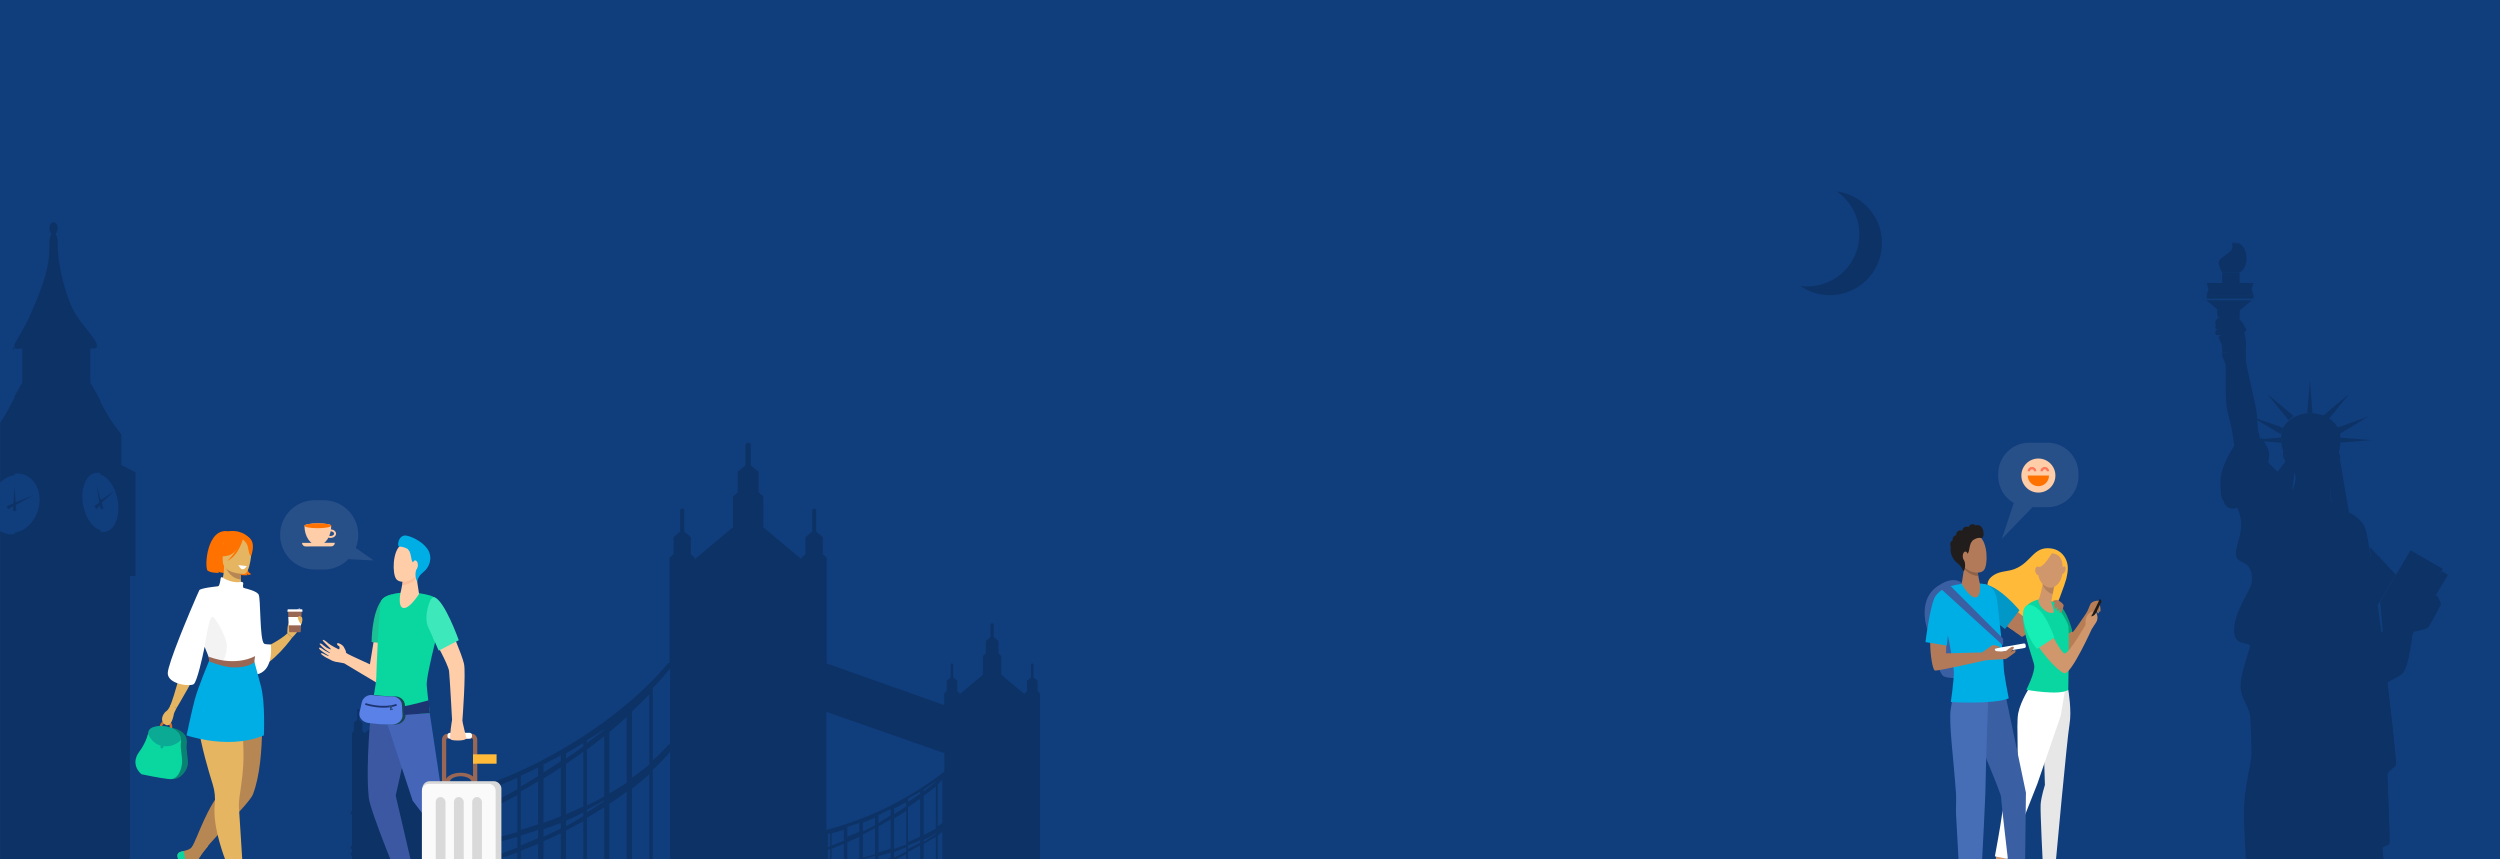 <?xml version="1.0" encoding="UTF-8"?>
<svg width="1440px" height="495px" viewBox="0 0 1440 495" version="1.1" xmlns="http://www.w3.org/2000/svg" xmlns:xlink="http://www.w3.org/1999/xlink">
    <rect x="0" y="0" width="1440" height="495" fill="#808080" stroke="none"/>
    <title>mg-masthead</title>
    <defs>
        <rect id="path-1" x="0" y="0" width="1440" height="495"></rect>
        <polygon id="path-3" points="0 397 139 397 139 0 0 0"></polygon>
    </defs>
    <g id="Assets" stroke="none" stroke-width="1" fill="none" fill-rule="evenodd">
        <g id="Artboard" transform="translate(-161, -247)">
            <g id="mg-masthead" transform="translate(161, 247)">
                <mask id="mask-2" fill="white">
                    <use xlink:href="#path-1"></use>
                </mask>
                <use id="Mask" fill="#103D7C" xlink:href="#path-1"></use>
                <g id="Group-6" mask="url(#mask-2)">
                    <g transform="translate(-13, 110.261)">
                        <g id="Group-55" stroke-width="1" fill="none" transform="translate(1284, 29.739)">
                            <path d="M16.472,116 C16.472,116 8.178,127.663 8.014,137.015 C7.851,146.368 9.165,149.158 10.809,148.993 C12.455,148.831 34,127.978 34,127.978 L16.472,116 Z" id="Fill-1" fill="#0D3265"></path>
                            <mask id="mask-4" fill="white">
                                <use xlink:href="#path-3"></use>
                            </mask>
                            <g id="Clip-4"></g>
                            <polygon id="Fill-3" fill="#0D3265" mask="url(#mask-4)" points="9 29 19 29 19 17 9 17"></polygon>
                            <path d="M132.567,203 C132.567,203 133.19,203.566 133.502,204.337 C133.814,205.108 135.103,207.772 134.993,208.086 C134.883,208.402 128.545,220.601 127.476,221.53 C126.407,222.459 119,224 119,224 L120.806,216.956 L129.63,204.282 L132.567,203 Z" id="Fill-5" fill="#0D3265" mask="url(#mask-4)"></path>
                            <path d="M119,221 C119,221 117.061,245.066 112.379,248.353 C107.699,251.638 94,258 94,258 L95.257,224.711 L119,221 Z" id="Fill-6" fill="#0D3265" mask="url(#mask-4)"></path>
                            <polygon id="Fill-7" fill="#0D3265" mask="url(#mask-4)" points="40 132.857 46.065 125 51 129.214 49.073 144"></polygon>
                            <polygon id="Fill-8" fill="#0D3265" mask="url(#mask-4)" points="76.675 124 82 155.255 72.336 156 71 135.11 71 125.296"></polygon>
                            <polygon id="Fill-9" fill="#0D3265" mask="url(#mask-4)" points="58 98 59.501 79 61 98"></polygon>
                            <polygon id="Fill-10" fill="#0D3265" mask="url(#mask-4)" points="76 112 95 113.501 76 115"></polygon>
                            <polygon id="Fill-11" fill="#0D3265" mask="url(#mask-4)" points="43 112 24 113.501 43 115"></polygon>
                            <polygon id="Fill-12" fill="#0D3265" mask="url(#mask-4)" points="67 99.552 82 87 69.812 102"></polygon>
                            <polygon id="Fill-13" fill="#0D3265" mask="url(#mask-4)" points="75 106.434 93 100 76.463 110"></polygon>
                            <polygon id="Fill-14" fill="#0D3265" mask="url(#mask-4)" points="44 106.434 26 100 42.537 110"></polygon>
                            <polygon id="Fill-15" fill="#0D3265" mask="url(#mask-4)" points="50 99.552 35 87 47.188 102"></polygon>
                            <path d="M15.535,52 C15.535,52 22.19,57.469 22.476,61.641 C22.761,65.816 22.547,66.103 22.691,68.261 C22.833,70.421 28.056,92.798 28.629,96.036 C29.202,99.273 29.13,106.901 29.918,109.276 C30.705,111.65 37,134.099 37,134.099 L20.042,140 C20.042,140 18.326,130.718 17.251,124.386 C16.178,118.053 14.962,109.778 14.462,106.901 C13.961,104.022 12.101,98.843 11.385,92.798 C10.67,86.754 11.17,65.312 11.17,65.312 L15.535,52 Z" id="Fill-16" fill="#0D3265" mask="url(#mask-4)"></path>
                            <path d="M20.417,73.753 C21.535,75.349 25.603,103.761 25.706,109.507 C25.807,115.253 22.553,131 22.553,131 L30,112.92 C29.453,110.947 29.039,109.482 28.875,108.97 C28.129,106.63 28.197,99.11 27.654,95.917 C27.113,92.726 22.163,70.662 22.028,68.535 C21.898,66.487 22.08,66.146 21.853,62.454 C23.977,60.932 21.638,49.705 21.078,50.006 C20.524,50.307 12.897,60.458 12.516,61.174 L11.519,64.34 C11.285,65.577 11.145,66.913 11.064,68.159 C11.044,69.327 11.02,70.828 11,72.522 C11.335,75.17 13.392,76.412 15.434,76.412 C17.672,76.412 19.299,72.156 20.417,73.753" id="Fill-17" fill="#0D3265" mask="url(#mask-4)"></path>
                            <polygon id="Fill-18" fill="#0D3265" mask="url(#mask-4)" points="17.862 63 9.138 63 8 38 19 38"></polygon>
                            <polygon id="Fill-19" fill="#0D3265" mask="url(#mask-4)" points="9 65 19 65 19 63 9 63"></polygon>
                            <polygon id="Fill-20" fill="#0D3265" mask="url(#mask-4)" points="15.99 70 11.01 70 9 65 18 65"></polygon>
                            <path d="M14.122,71 L12.878,71 C12.394,71 12,70.6 12,70.111 L12,69.889 C12,69.4 12.394,69 12.878,69 L14.122,69 C14.605,69 15,69.4 15,69.889 L15,70.111 C15,70.6 14.605,71 14.122,71" id="Fill-21" fill="#0D3265" mask="url(#mask-4)"></path>
                            <path d="M19.633,38 L8.369,38 C7.616,38 7,37.475 7,36.832 L7,36.168 C7,35.525 7.616,35 8.369,35 L19.633,35 C20.385,35 21,35.525 21,36.168 L21,36.832 C21,37.475 20.385,38 19.633,38" id="Fill-22" fill="#0D3265" mask="url(#mask-4)"></path>
                            <polygon id="Fill-23" fill="#0D3265" mask="url(#mask-4)" points="18.726 39 7.185 39 0 33 26 33"></polygon>
                            <polygon id="Fill-24" fill="#0D3265" mask="url(#mask-4)" points="0 32 27 32 27 30 0 30"></polygon>
                            <polygon id="Fill-25" fill="#0D3265" mask="url(#mask-4)" points="27 23 13.501 23 0 23 1.108 26.5 0 30 13.501 30 27 30 25.892 26.5"></polygon>
                            <path d="M8.988,17 C8.988,17 7,13.613 7,11.101 C7,8.589 14.199,5.695 14.79,3.018 C15.382,0.342 13.448,-0.641 13.742,-0.916 C14.037,-1.187 20.382,-1.13 22.257,4.547 C24.676,11.865 20.592,17 18.497,17 L8.988,17 Z" id="Fill-26" fill="#0D3265" mask="url(#mask-4)"></path>
                            <path d="M45.891,120.36 C45.891,120.36 43,117.591 43,110.777 C43,103.964 50.76,98 59.717,98 C70.369,98 77,105.099 77,111.77 C77,118.303 74.812,121 74.812,121 C74.812,121 45.995,120.464 45.891,120.36" id="Fill-27" fill="#0D3265" mask="url(#mask-4)"></path>
                            <path d="M45.892,122.417 C45.892,122.417 43,119.888 43,113.666 C43,107.444 50.76,102 59.718,102 C70.369,102 77,108.482 77,114.575 C77,120.537 74.813,123 74.813,123 C74.813,123 45.997,122.511 45.892,122.417" id="Fill-28" fill="#0D3265" mask="url(#mask-4)"></path>
                            <path d="M49,113.23 C49,113.23 49.295,129.315 50.848,132.875 C52.402,136.434 49,143.338 49,143.338 L61.945,158 L76,154.157 C76,154.157 71.487,150.528 71.413,147.608 C71.339,144.689 71.562,135.865 71.931,135.152 C72.301,134.441 73.484,126.398 73.04,122.127 C72.596,117.857 71.043,111.38 71.043,111.38 C71.043,111.38 66.086,107.608 60.467,108.033 C54.843,108.463 49,113.23 49,113.23" id="Fill-29" fill="#0D3265" mask="url(#mask-4)"></path>
                            <path d="M35.018,126 C35.018,126 44.489,135.088 46.751,138.168 C49.01,141.245 56.6,152.586 61.284,154.693 C65.969,156.799 72.426,152.586 75.98,153.235 C79.532,153.883 87.608,156.314 91.16,163.767 C94.713,171.219 110.216,299.372 108.924,300.992 C107.633,302.612 104.079,304.395 104.079,306.5 C104.079,308.607 105.855,345.546 105.21,346.195 C104.564,346.843 101.172,347.815 101.172,348.462 C101.172,349.112 104.724,382 103.272,382 L14.291,382 C14.291,382 21.557,366.608 22.526,361.91 C23.495,357.212 20.75,334.692 21.719,322.217 C22.688,309.741 25.757,299.372 25.919,294.187 C25.979,292.217 25.644,284.251 25.285,274.59 C24.985,266.51 19.736,263.239 19.621,255.304 C19.51,247.771 24.511,235.444 24.95,232.459 C25.421,229.254 16.322,232.389 15.905,224.36 C15.26,211.884 25.905,200.137 26.129,194.722 C26.657,181.989 18.032,185.285 17.036,180.291 C16.131,175.751 19.689,170.122 19.943,162.794 C20.276,153.124 13,145.134 13,145.134 L35.018,126 Z" id="Fill-30" fill="#0D3265" mask="url(#mask-4)"></path>
                            <path d="M44.01,121.22 C44.174,118.577 45.24,117.607 45.24,117.607 C45.24,117.607 45.677,113.859 49.3,110.873 C53.596,107.328 58.789,108.371 59.586,108.371 C60.383,108.371 66.831,106.358 71.902,111.707 C74.429,114.37 74.945,118.373 75.088,118.858 C75.234,119.345 77.263,122.054 76.971,124.206 C76.684,126.359 72.06,129 72.06,129 L49.562,128.725 C49.562,128.725 43.721,125.874 44.01,121.22" id="Fill-31" fill="#0D3265" mask="url(#mask-4)"></path>
                            <polygon id="Fill-32" fill="#0D3265" mask="url(#mask-4)" points="94 175 109 191.015 97.65 210"></polygon>
                            <polygon id="Fill-33" fill="#0D3265" mask="url(#mask-4)" points="135.54 189 139 191.131 110.291 239 102 237.508 102 235.27"></polygon>
                            <polygon id="Fill-34" fill="#0D3265" mask="url(#mask-4)" points="117.477 177 100 206.5 102.511 234.386 108.162 236 136 187.659"></polygon>
                            <polygon id="Fill-35" fill="#0D3265" mask="url(#mask-4)" points="75.942 181 69 314 90 302.263"></polygon>
                            <path d="M103.241,381 C104.704,381 101.131,348.281 101.131,347.635 C101.131,346.991 104.541,346.024 105.19,345.38 C105.84,344.734 104.055,307.987 104.055,305.889 C104.055,303.796 107.626,302.023 108.923,300.41 C110.223,298.798 94.637,171.305 91.066,163.891 C90.745,163.22 90.382,162.592 89.992,162 L98.816,295.356 C98.816,295.356 68.078,311.474 68.294,314.483 C68.511,317.493 77.604,319.425 77.604,323.08 C77.604,326.734 45.349,339.628 43.185,342.852 C41.019,346.077 58.555,340.058 59.421,345 C60.286,349.945 53.577,380.463 53.577,381 L103.241,381 Z" id="Fill-36" fill="#0D3265" mask="url(#mask-4)"></path>
                            <path d="M24.084,306.034 C24.084,306.034 32.927,305.231 37.75,297.999 C42.572,290.765 50.611,279.353 53.987,276.462 C56.089,274.661 61.925,265.953 66.149,259.667 C68.715,255.855 73.773,206.94 73.956,207 C74.437,207.161 70.87,277.424 69.099,277.586 C67.331,277.747 60.258,272.764 57.845,278.389 C55.435,284.014 43.214,317.607 36.945,323.232 C30.675,328.858 23.119,320.5 24.084,306.034" id="Fill-37" fill="#0D3265" mask="url(#mask-4)"></path>
                            <path d="M31.584,112 C31.584,112 23.137,133.543 20.12,136.302 C17.103,139.061 8.863,146.162 10.132,149.501 C13.728,158.961 30.358,148.208 34.614,129.608 C36.831,119.931 36.772,120.475 31.584,112" id="Fill-38" fill="#0D3265" mask="url(#mask-4)"></path>
                            <path d="M19,38.989 L9.486,38.872 C9.486,38.872 9.302,37.736 8.831,38.057 C8.361,38.38 7.463,39.967 7.781,41.118 C8.1,42.27 7.086,46.408 7.046,46.686 C6.981,47.12 7.256,50.337 7.256,50.337 C7.256,50.337 9.675,50.945 9.324,51.877 C8.974,52.807 7.185,53.775 7.008,54.131 C6.829,54.489 9.711,60.718 9.711,60.718 C9.711,60.718 9.85,59.25 9.921,58.034 C9.991,56.817 12.447,54.956 14.409,55.671 C16.373,56.387 18.242,61 18.242,61 L19,38.989 Z" id="Fill-39" fill="#0D3265" mask="url(#mask-4)"></path>
                            <path d="M57.557,128.102 C56.941,128.226 57.978,126.89 59.031,127.034 C60.084,127.175 61.561,126.962 61.349,126.107 C61.137,125.251 60.576,119.267 61.7,118.412 C62.823,117.556 68.161,118.245 67.951,117.829 C67.739,117.415 60.593,112.213 60.199,112.213 C59.804,112.213 50.957,118.553 51.588,119.052 C52.219,119.551 57.698,118.055 57.767,119.908 C57.837,121.76 56.996,122.615 54.678,122.544 C52.361,122.472 50.165,122.758 49.763,124.396 C49.358,126.033 49.9,130.44 49.9,130.44 L49.278,134.088 C49.278,134.088 45.074,127.268 45.001,123.96 C44.931,120.653 47.445,117.485 49.831,115.704 C52.219,113.923 59.523,111.073 60.084,111.001 C60.647,110.929 73.288,114.86 73.778,116.031 C74.27,117.2 74.27,117.628 74.341,118.197 C74.41,118.768 76.273,121.046 76.185,122.971 C76.096,124.895 75.522,125.1 75.522,125.1 L70.478,134.942 C70.478,134.942 69.543,146.564 70.051,147.982 C70.556,149.401 81,155 81,155 C81,155 73.605,153.941 72.384,153.688 C69.439,153.076 63.674,151.133 58.61,144.988 C51.447,136.295 50.957,134.942 51.868,134.87 C52.782,134.798 58.524,136.295 60.885,135.938 C63.245,135.582 69.915,127.041 68.653,125.005 C67.388,122.971 63.035,123.258 63.035,124.895 C63.035,126.534 64.159,129.312 64.159,130.523 C64.159,131.735 61.068,132.805 60.786,132.375 C60.506,131.95 61.013,130.504 60.637,130.38 C59.548,130.022 56.714,130.695 56.714,130.695 C56.714,130.695 58.329,129.598 59.102,129.455 C59.874,129.312 58.61,127.887 57.557,128.102" id="Fill-40" fill="#0D3265" mask="url(#mask-4)"></path>
                            <path d="M19.695,59.66 C19.762,61.492 17.307,55.442 17.732,53.026 C18.155,50.608 13.758,46.327 14.01,44.118 C14.265,41.908 15.955,41.838 16.548,42.114 C17.14,42.39 19.845,44.532 20.604,45.843 C21.367,47.155 22.825,49.243 22.995,50.002 C23.162,50.762 19.399,51.492 19.695,59.66" id="Fill-41" fill="#0D3265" mask="url(#mask-4)"></path>
                            <path d="M119.091,209.919 C119.329,211.034 120.923,214 120.923,214 L130,198.264 C130,198.264 126.463,196.479 126.004,197.152 C125.096,198.481 126.789,201.103 126.44,201.432 C126.089,201.76 123.389,200.678 122.983,201.887 C122.6,203.035 124.66,205.586 124.345,205.659 C124.03,205.73 121.098,203.454 120.305,205.239 C119.956,206.025 121.064,207.515 120.889,207.662 C120.715,207.808 118.532,207.297 119.091,209.919" id="Fill-42" fill="#0D3265" mask="url(#mask-4)"></path>
                            <path d="M119.096,208.305 C118.592,208.998 120.207,211.174 120.798,212.131 C121.389,213.087 122.534,215 123.124,215 C123.715,215 125,214.044 125,213.724 C125,213.405 123.334,211.068 122.777,210.218 C122.223,209.367 119.894,207.206 119.096,208.305" id="Fill-43" fill="#0D3265" mask="url(#mask-4)"></path>
                            <path d="M120.046,206.473 C119.618,207.262 122.27,208.982 123.287,209.767 C124.304,210.552 126.293,212.131 127.029,211.991 C127.765,211.851 129.087,210.625 128.995,210.318 C128.901,210.009 126.139,208.143 125.196,207.454 C124.255,206.764 120.72,205.225 120.046,206.473" id="Fill-44" fill="#0D3265" mask="url(#mask-4)"></path>
                            <path d="M122.046,202.474 C121.62,203.261 124.271,204.983 125.288,205.768 C126.304,206.553 128.293,208.13 129.03,207.991 C129.765,207.853 131.088,206.626 130.995,206.318 C130.903,206.01 128.139,204.144 127.197,203.453 C126.255,202.764 122.722,201.224 122.046,202.474" id="Fill-45" fill="#0D3265" mask="url(#mask-4)"></path>
                            <path d="M125.074,198.384 C124.596,199.161 126.559,201.28 127.293,202.223 C128.025,203.166 129.455,205.057 130.094,204.999 C130.734,204.94 132.032,203.811 131.999,203.477 C131.969,203.143 129.933,200.86 129.249,200.025 C128.563,199.189 125.831,197.157 125.074,198.384" id="Fill-46" fill="#0D3265" mask="url(#mask-4)"></path>
                            <path d="M6.402,47.999 C6.402,47.999 5.129,47.402 5.012,46.214 C4.894,45.024 5.678,43.507 6.972,43.137 C8.265,42.767 13.868,43.137 13.987,44.369 C14.104,45.599 13.423,46.776 11.713,46.664 C7.245,46.377 6.868,48.042 6.402,47.999" id="Fill-47" fill="#0D3265" mask="url(#mask-4)"></path>
                            <path d="M5.675,47.099 C6.149,46.797 10.262,47.26 11.392,47.504 C12.521,47.748 14.436,48.103 14.742,48.396 C15.168,48.801 15.061,49.827 14.461,49.936 C13.863,50.043 6.593,50.016 6.099,49.855 C5.604,49.692 4.157,48.072 5.675,47.099" id="Fill-48" fill="#0D3265" mask="url(#mask-4)"></path>
                            <path d="M5.785,50.088 C6.194,49.781 9.81,50.365 10.892,50.524 C11.975,50.684 13.356,50.975 13.675,51.23 C14.116,51.58 14.131,52.537 13.58,52.671 C13.032,52.806 6.06,53.092 5.578,52.971 C5.097,52.85 4.472,51.077 5.785,50.088" id="Fill-49" fill="#0D3265" mask="url(#mask-4)"></path>
                            <path d="M17.329,222.015 C16.741,223.797 17.017,226.166 17.559,228.367 C20.005,231.142 24.87,230.233 25.313,232 C25.341,230.728 25.768,226.767 29.083,217.09 C31.234,210.81 44.601,200.476 53.145,192.186 C61.466,184.114 65,178 65,178 C65,178 61.992,181.748 49.585,190.646 C37.178,199.545 18.799,217.566 17.329,222.015" id="Fill-51" fill="#0D3265" mask="url(#mask-4)"></path>
                            <path d="M47.443,209.439 C34.75,229.037 21.002,261.22 21,261.222 C22.327,264.39 24.138,267.149 24.842,271 L25.112,270.943 L64,182 C64,182 55.049,197.696 47.443,209.439" id="Fill-52" fill="#0D3265" mask="url(#mask-4)"></path>
                            <path d="M6.843,43 C6.843,43 5.86,40.98 6.017,39.424 C6.175,37.866 7.906,33.888 8.299,34.002 C8.692,34.119 9.125,36.195 8.967,37.29 C8.81,38.386 8.133,40.118 8.152,40.749 C8.172,41.383 8.206,42.538 8.206,42.538 L6.843,43 Z" id="Fill-53" fill="#0D3265" mask="url(#mask-4)"></path>
                            <path d="M23.822,161.565 C24.147,166.827 21.611,170.678 23.233,170.992 C24.854,171.309 31.855,161.681 34.679,150.474 C36.836,141.91 38.387,134.085 39,130.869 C36.944,128.892 35.331,127.391 35.331,127.391 C35.331,127.391 36.337,121.706 34.877,119.44 L34.683,119.006 C34.681,119.006 34.681,119.002 34.679,119 C34.677,119.017 30.884,136.368 28.795,140.833 C25.533,147.806 19.469,150.135 20.037,151.147 C21.034,152.923 23.497,156.304 23.822,161.565" id="Fill-54" fill="#0D3265" mask="url(#mask-4)"></path>
                        </g>
                        <g id="Fill-256" stroke-width="1" fill="none" transform="translate(0, 17.739)">
                            <path d="M43.859,0 C45.171,0 46.237,1.574 46.237,3.521 C46.237,4.862 45.728,6.032 44.981,6.621 C45.728,7.622 46.237,9.586 46.237,11.85 L46.237,11.85 L46.231,12.222 C46.067,25.494 51.593,45.608 57.201,54.05 C62.866,62.57 75.125,74.037 65.009,72.632 L65.009,72.632 L65.009,92.34 C67.655,96.824 69.398,100.018 70.778,102.619 L70.778,102.619 L70.778,103.358 C74.241,109.836 75.487,112.635 82.905,122.399 L82.905,122.399 L82.905,139.869 L91,144.051 L91,203.725 L87.822,203.725 L87.822,394.333 L70.778,394.333 L70.778,393.21 L21.346,393.21 L21.346,394.333 L3.157,394.333 L3.157,203.766 L0,203.766 L0,144.104 L8.046,141.257 L8.046,122.457 C16.251,111.612 16.865,109.358 21.346,101.111 L21.346,101.111 L21.346,100.313 C22.522,98.155 23.962,95.586 25.873,92.34 L25.873,92.34 L25.873,72.632 C23.421,72.975 21.993,73.014 21.346,72.625 L21.346,72.625 L21.346,70.396 C22.632,67.565 26.676,62.029 30.881,52.362 C38.632,34.565 41.677,25.339 41.49,12.333 C41.487,12.171 41.484,12.012 41.484,11.85 C41.484,9.586 41.99,7.622 42.738,6.621 C41.99,6.032 41.484,4.862 41.484,3.521 C41.484,1.574 42.544,0 43.859,0 Z M23.047,144.732 C22.474,144.732 21.906,144.771 21.346,144.848 L21.346,144.848 L21.346,145.696 C14.117,146.695 7.866,153.927 6.997,162.703 C6.061,172.16 11.722,179.826 19.646,179.826 C20.219,179.826 20.786,179.787 21.346,179.709 L21.346,179.709 L21.346,178.824 C28.584,177.826 34.842,170.602 35.715,161.836 C36.653,152.387 30.985,144.732 23.047,144.732 Z M70.778,144.557 C70.175,144.385 69.563,144.298 68.947,144.298 C63.311,144.298 59.566,151.752 60.578,160.945 C61.48,169.131 65.854,175.937 70.778,177.327 L70.778,177.327 L70.778,178.165 C71.386,178.337 72.004,178.428 72.626,178.428 C78.283,178.428 82.048,170.964 81.028,161.761 C80.122,153.561 75.733,146.743 70.778,145.351 L70.778,145.351 Z M21.352,152.79 L22.029,161.399 L32.58,157.066 L22.113,162.81 L22.346,166.272 L20.463,166.272 L20.673,163.57 L17.65,165.325 L16.852,163.658 L20.714,161.982 L21.346,152.79 L21.346,152.89 L21.352,152.79 Z M68.64,151.667 L70.778,159.331 L70.778,158.687 L71.169,160.055 L78.642,155.037 L71.557,161.501 L72.541,165.044 L71.011,165.148 L70.778,163.724 L70.778,164.513 L70.566,163.132 L68.455,165.148 L67.407,163.438 L70.234,161.458 L68.64,151.667 Z M21.003,71.304 L21.003,73.622 C20.389,73.255 20.45,72.517 21.003,71.304 L21.003,71.304 Z" id="Fill-255" fill="#0D3265"></path>
                        </g>
                        <path d="M553.16,396.739 L553.16,371.005 L553.409,370.807 C554.261,370.125 555.024,369.432 555.84,368.739 L555.84,396.739 L553.16,396.739 Z M548.502,373.856 C549.692,373.154 550.857,372.452 552,371.739 L552,395.739 L545,395.739 L545,375.865 C546.191,375.198 547.359,374.531 548.502,373.856 Z M548.502,371.717 C549.692,371.065 550.857,370.402 552,369.739 L552,370.09 C550.861,370.892 549.692,371.686 548.502,372.48 C547.359,373.239 546.191,373.991 545,374.739 L545,373.567 C546.191,372.958 547.359,372.341 548.502,371.717 Z M545,345.739 L545,344.565 C546.191,343.783 547.359,342.998 548.502,342.209 C549.692,341.387 550.857,340.568 552,339.739 L552,340.069 C550.861,341.031 549.692,341.996 548.502,342.961 C547.359,343.882 546.191,344.811 545,345.739 Z M548.502,345.527 C549.692,344.596 550.857,343.662 552,342.739 L552,367.107 C550.861,367.739 549.692,368.361 548.502,368.975 C547.359,369.572 546.191,370.154 545,370.739 L545,348.2 C546.191,347.312 547.359,346.418 548.502,345.527 Z M539.498,378.615 C540.685,377.994 541.854,377.367 543,376.739 L543,395.739 L536,395.739 L536,380.403 C537.187,379.814 538.352,379.222 539.498,378.615 Z M539.498,375.274 C540.685,374.771 541.854,374.257 543,373.739 L543,375.028 C541.854,375.665 540.689,376.299 539.498,376.929 C538.352,377.542 537.187,378.141 536,378.739 L536,376.721 C537.187,376.246 538.352,375.764 539.498,375.274 Z M536,351.739 L536,349.672 C537.187,349.038 538.352,348.4 539.498,347.753 C540.685,347.085 541.854,346.414 543,345.739 L543,347.044 C541.854,347.844 540.689,348.64 539.498,349.439 C538.352,350.208 537.187,350.977 536,351.739 Z M539.498,352.247 C540.685,351.412 541.854,350.578 543,349.739 L543,371.668 C541.854,372.202 540.689,372.733 539.498,373.252 C538.352,373.754 537.187,374.255 536,374.739 L536,354.659 C537.187,353.86 538.352,353.054 539.498,352.247 Z M531.498,383.472 C532.683,382.899 533.852,382.323 535,381.739 L535,396.739 L528,396.739 L528,385.123 C529.181,384.577 530.347,384.03 531.498,383.472 Z M531.498,379.169 C532.683,378.704 533.852,378.223 535,377.739 L535,380.18 C533.852,380.791 532.683,381.402 531.498,382.002 C530.347,382.594 529.181,383.166 528,383.739 L528,380.518 C529.181,380.076 530.347,379.626 531.498,379.169 Z M528,358.739 L528,355.476 C529.181,354.872 530.347,354.268 531.498,353.653 C532.683,353.027 533.852,352.387 535,351.739 L535,354.199 C533.852,354.977 532.683,355.747 531.498,356.511 C530.347,357.26 529.181,358.005 528,358.739 Z M531.498,358.991 C532.683,358.248 533.852,357.49 535,356.739 L535,376.142 C533.852,376.594 532.683,377.042 531.498,377.48 C530.347,377.91 529.181,378.326 528,378.739 L528,361.154 C529.181,360.439 530.347,359.713 531.498,358.991 Z M522.498,387.172 C523.487,386.774 524.46,386.379 525.43,385.978 L526,385.739 L526,395.739 L519,395.739 L519,388.528 C520.18,388.078 521.348,387.628 522.498,387.172 Z M522.498,381.841 C523.457,381.547 524.409,381.253 525.346,380.953 L526,380.739 L526,383.884 C525.53,384.084 525.067,384.283 524.596,384.476 C523.902,384.769 523.2,385.06 522.498,385.347 C521.348,385.819 520.18,386.281 519,386.739 L519,382.877 C520.18,382.544 521.348,382.194 522.498,381.841 Z M519,363.739 L519,359.209 C519.665,358.9 520.33,358.584 520.984,358.26 L522.498,357.52 C523.678,356.936 524.843,356.342 526,355.739 L526,359.434 C524.843,360.174 523.678,360.906 522.498,361.63 C521.682,362.134 520.863,362.629 520.036,363.129 C519.691,363.335 519.345,363.537 519,363.739 Z M521.065,364.539 L522.498,363.743 C523.678,363.083 524.843,362.416 526,361.739 L526,378.567 C525.563,378.715 525.125,378.855 524.681,378.995 C523.961,379.23 523.233,379.458 522.498,379.69 C521.348,380.048 520.18,380.399 519,380.739 L519,365.662 C519.691,365.29 520.382,364.918 521.065,364.539 Z M513.498,391.104 C514.678,390.657 515.843,390.202 517,389.739 L517,396.739 L510,396.739 L510,392.398 C511.176,391.977 512.344,391.541 513.498,391.104 Z M513.498,383.731 C514.678,383.41 515.843,383.078 517,382.739 L517,387.073 C515.843,387.531 514.678,387.994 513.498,388.441 C512.344,388.881 511.176,389.314 510,389.739 L510,384.656 C511.176,384.354 512.344,384.048 513.498,383.731 Z M510,368.739 L510,363.536 C511.176,363.095 512.344,362.639 513.498,362.177 C514.678,361.703 515.843,361.223 517,360.739 L517,365.161 C515.843,365.779 514.678,366.39 513.498,366.991 C512.344,367.584 511.176,368.163 510,368.739 Z M513.498,368.602 C514.678,367.987 515.843,367.369 517,366.739 L517,381.851 C515.843,382.185 514.678,382.513 513.498,382.826 C512.344,383.142 511.176,383.444 510,383.739 L510,370.381 C511.176,369.796 512.344,369.203 513.498,368.602 Z M504.502,393.747 C505.678,393.438 506.843,393.123 508,392.802 L508,395.676 L501,395.676 L501,394.644 C502.18,394.35 503.344,394.05 504.502,393.747 Z M504.502,386.486 C505.678,386.243 506.843,385.996 508,385.739 L508,390.615 C506.843,390.985 505.678,391.348 504.502,391.708 C503.344,392.054 502.18,392.4 501,392.739 L501,387.178 C502.18,386.955 503.344,386.729 504.502,386.486 Z M501,371.739 L501,365.975 C502.18,365.623 503.344,365.262 504.502,364.891 C505.678,364.514 506.843,364.126 508,363.739 L508,368.785 C506.843,369.3 505.678,369.802 504.502,370.298 C503.344,370.787 502.18,371.266 501,371.739 Z M504.502,373.349 C505.678,372.822 506.843,372.284 508,371.739 L508,384.239 C506.843,384.504 505.678,384.763 504.502,385.017 C503.344,385.269 502.18,385.509 501,385.739 L501,374.884 C502.18,374.382 503.344,373.873 504.502,373.349 Z M499.42,395.977 L499.42,396.502 L497.58,396.502 C498.195,396.331 498.813,396.157 499.42,395.977 Z M495.5,388.375 C496.676,388.169 497.842,387.956 499,387.739 L499,393.814 C497.846,394.15 496.676,394.479 495.5,394.804 C494.342,395.125 493.176,395.436 492,395.739 L492,388.945 C493.176,388.761 494.342,388.57 495.5,388.375 Z M492,376.739 L492,369.718 C493.176,369.408 494.342,369.091 495.5,368.763 C496.676,368.432 497.842,368.094 499,367.739 L499,374.015 C497.846,374.487 496.676,374.956 495.5,375.415 C494.342,375.863 493.176,376.305 492,376.739 Z M495.5,377.21 C496.676,376.729 497.842,376.242 499,375.739 L499,386.503 C497.846,386.723 496.676,386.94 495.5,387.149 C494.342,387.354 493.176,387.548 492,387.739 L492,378.603 C493.176,378.149 494.342,377.683 495.5,377.21 Z M489.873,396.739 L489.873,389.94 C490.29,389.874 490.713,389.808 491.127,389.739 L491.127,396.448 C490.785,396.552 490.437,396.642 490.092,396.739 L489.873,396.739 Z M489.873,377.739 L489.873,370.119 C490.29,369.995 490.713,369.87 491.127,369.739 L491.127,377.193 C490.713,377.377 490.29,377.555 489.873,377.739 Z M489.873,379.241 C490.29,379.076 490.713,378.911 491.127,378.739 L491.127,386.544 C490.713,386.614 490.29,386.676 489.873,386.739 L489.873,379.241 Z M557,323.566 L557,334.075 C556.034,334.836 555.14,335.585 554.124,336.345 C553.535,336.783 552.942,337.221 552.342,337.662 C552.267,337.704 552.2,337.754 552.14,337.806 C550.94,338.682 549.708,339.554 548.447,340.43 C546.885,341.509 545.273,342.588 543.619,343.66 C543.548,343.691 543.48,343.737 543.423,343.786 C542.202,344.574 540.952,345.359 539.681,346.133 C538.126,347.089 536.529,348.035 534.899,348.97 C534.832,348.998 534.764,349.04 534.704,349.082 C533.465,349.79 532.201,350.494 530.919,351.187 C529.371,352.032 527.788,352.858 526.179,353.675 C526.115,353.699 526.048,353.731 525.995,353.769 C524.731,354.407 523.453,355.034 522.157,355.65 C521.393,356.018 520.627,356.379 519.853,356.733 C519.064,357.101 518.266,357.458 517.463,357.815 C517.399,357.836 517.332,357.864 517.271,357.903 C515.993,358.467 514.701,359.02 513.395,359.567 C511.871,360.201 510.323,360.821 508.754,361.427 C508.68,361.441 508.612,361.469 508.545,361.504 C507.252,362.001 505.949,362.481 504.632,362.954 C503.113,363.493 501.579,364.022 500.027,364.53 C499.964,364.544 499.9,364.565 499.846,364.59 C498.529,365.021 497.205,365.438 495.866,365.84 C494.368,366.289 492.859,366.72 491.333,367.14 C491.254,367.151 491.18,367.168 491.109,367.196 C490.413,367.385 489.703,367.56 489,367.739 L489,299.739 L557,323.566 Z M553.253,338.454 L553.253,338.394 L553.501,338.214 L553.747,338.025 L553.501,338.238 L553.253,338.454 Z M554.854,367.993 L554.395,368.311 L554.146,368.485 L554.146,368.404 L554.395,368.26 L554.854,367.993 Z M553.409,365.568 L553.16,365.739 L553.16,341.507 L553.409,341.266 C554.261,340.413 555.024,339.581 555.84,338.739 L555.84,363.772 C555.024,364.369 554.264,364.977 553.409,365.568 Z M260.623,354.739 L260.623,366.649 C260.542,366.68 260.458,366.708 260.377,366.739 L260.377,354.794 C260.458,354.777 260.542,354.76 260.623,354.739 Z M260.623,378.712 C260.542,378.722 260.458,378.729 260.377,378.739 L260.377,369.828 C260.458,369.797 260.542,369.77 260.623,369.739 L260.623,378.712 Z M260.377,390.739 L260.377,380.769 C260.458,380.758 260.542,380.75 260.623,380.739 L260.623,390.739 L260.377,390.739 Z M268,380.424 C269.678,380.205 271.344,379.979 273,379.739 L273,389.638 C271.464,390.012 269.914,390.379 268.359,390.739 L263,390.739 L263,381.023 C264.674,380.836 266.341,380.632 268,380.424 Z M263,369.093 C264.674,368.564 266.344,368.021 268,367.464 C269.678,366.904 271.344,366.327 273,365.739 L273,377.481 C271.344,377.715 269.678,377.938 268,378.148 C266.344,378.354 264.678,378.557 263,378.739 L263,369.093 Z M263,353.258 C264.674,352.871 266.344,352.468 268,352.051 C269.678,351.626 271.344,351.19 273,350.739 L273,362.057 C271.344,362.702 269.678,363.339 268,363.954 C266.344,364.565 264.678,365.158 263,365.739 L263,353.258 Z M276,379.398 C277.677,379.147 279.347,378.886 280.998,378.608 C282.679,378.33 284.345,378.041 286,377.739 L286,386.095 C284.348,386.558 282.679,387.015 280.998,387.458 C279.347,387.894 277.677,388.324 276,388.739 L276,379.398 Z M276,363.796 C277.677,363.149 279.347,362.488 280.998,361.82 C282.679,361.137 284.345,360.447 286,359.739 L286,374.986 C284.348,375.302 282.679,375.611 280.998,375.905 C279.347,376.197 277.677,376.473 276,376.739 L276,363.796 Z M276,350.594 C277.677,350.146 279.347,349.692 280.998,349.22 C282.679,348.738 284.345,348.245 286,347.739 L286,356.803 C284.348,357.488 282.679,358.16 280.998,358.821 C279.347,359.472 277.677,360.112 276,360.739 L276,350.594 Z M286,390.907 L280,390.907 C280.241,390.856 280.486,390.805 280.724,390.754 C282.496,390.37 284.254,389.977 286,389.572 L286,390.907 Z M293,386.478 C294.681,385.907 296.351,385.329 298,384.739 L298,390.739 L288,390.739 L288,388.121 C289.681,387.585 291.348,387.037 293,386.478 Z M288,376.802 C289.681,376.484 291.348,376.153 293,375.815 C294.681,375.466 296.351,375.111 298,374.739 L298,381.702 C296.351,382.233 294.685,382.754 293,383.265 C291.348,383.765 289.681,384.259 288,384.739 L288,376.802 Z M288,358.236 C289.678,357.516 291.344,356.782 293,356.042 C294.681,355.287 296.351,354.518 298,353.739 L298,371.59 C296.351,371.971 294.685,372.345 293,372.708 C291.348,373.061 289.681,373.404 288,373.739 L288,358.236 Z M288,347.099 C289.678,346.565 291.344,346.027 293,345.472 C294.681,344.907 296.351,344.328 298,343.739 L298,351.31 C296.351,352.076 294.681,352.835 293,353.581 C291.348,354.313 289.681,355.031 288,355.739 L288,347.099 Z M305.998,382.557 C307.682,381.964 309.348,381.357 311,380.739 L311,390.739 L301,390.739 L301,384.285 C302.684,383.723 304.35,383.144 305.998,382.557 Z M301,374.469 C302.681,374.042 304.35,373.607 305.998,373.15 C307.682,372.693 309.348,372.222 311,371.739 L311,377.929 C309.348,378.589 307.682,379.241 305.998,379.882 C304.35,380.512 302.684,381.131 301,381.739 L301,374.469 Z M301,352.876 C302.681,352.048 304.35,351.21 305.998,350.364 C307.682,349.498 309.348,348.627 311,347.739 L311,369.075 C309.348,369.544 307.682,370.006 305.998,370.457 C304.35,370.894 302.684,371.323 301,371.739 L301,352.876 Z M301,341.94 C302.681,341.271 304.35,340.594 305.998,339.895 C307.682,339.192 309.348,338.471 311,337.739 L311,344.374 C309.348,345.3 307.682,346.215 305.998,347.115 C304.35,348.001 302.684,348.872 301,349.739 L301,341.94 Z M317.998,377.794 C319.414,377.232 320.804,376.659 322.191,376.082 L323,375.739 L323,390.739 L313,390.739 L313,379.74 C314.688,379.101 316.354,378.45 317.998,377.794 Z M313,370.954 C314.688,370.446 316.354,369.931 317.998,369.398 C319.37,368.958 320.724,368.508 322.071,368.055 L323,367.739 L323,372.464 C322.336,372.758 321.668,373.056 320.996,373.353 C320.005,373.789 319.007,374.221 317.998,374.652 C316.354,375.36 314.688,376.053 313,376.739 L313,370.954 Z M313,345.516 C313.991,344.969 314.975,344.419 315.951,343.865 C316.637,343.475 317.319,343.085 317.998,342.689 C319.686,341.72 321.352,340.733 323,339.739 L323,364.536 C322.372,364.747 321.755,364.961 321.12,365.169 C320.093,365.512 319.051,365.859 317.998,366.195 C316.354,366.72 314.688,367.235 313,367.739 L313,345.516 Z M313,336.507 C313.955,336.076 314.902,335.641 315.842,335.206 C316.564,334.866 317.283,334.525 317.998,334.181 C319.686,333.38 321.352,332.565 323,331.739 L323,336.812 C321.352,337.826 319.686,338.833 317.998,339.833 C316.84,340.522 315.664,341.21 314.485,341.888 C313.991,342.174 313.497,342.456 313,342.739 L313,336.507 Z M330.996,372.087 C332.688,371.315 334.359,370.536 336,369.739 L336,390.739 L326,390.739 L326,374.325 C327.685,373.591 329.355,372.846 330.996,372.087 Z M326,367.438 C327.685,366.85 329.355,366.251 330.996,365.645 C332.688,365.022 334.359,364.387 336,363.739 L336,366.988 C334.359,367.806 332.692,368.621 330.996,369.422 C329.355,370.201 327.688,370.974 326,371.739 L326,367.438 Z M326,338.153 C327.685,337.112 329.355,336.064 330.996,335.009 C332.688,333.928 334.359,332.837 336,331.739 L336,359.954 C334.359,360.616 332.692,361.264 330.996,361.904 C329.355,362.526 327.688,363.138 326,363.739 L326,338.153 Z M326,330.082 C327.685,329.217 329.355,328.349 330.996,327.47 C332.688,326.573 334.359,325.658 336,324.739 L336,328.249 C334.359,329.357 332.692,330.465 330.996,331.562 C329.355,332.63 327.688,333.688 326,334.739 L326,330.082 Z M344,365.443 C345.692,364.552 347.359,363.651 349,362.739 L349,390.739 L339,390.739 L339,368.013 C340.688,367.168 342.355,366.309 344,365.443 Z M339,362.504 C340.688,361.749 342.355,360.978 344,360.199 C345.692,359.39 347.359,358.568 349,357.739 L349,359.802 C347.359,360.822 345.696,361.838 344,362.847 C342.359,363.816 340.692,364.781 339,365.739 L339,362.504 Z M339,329.826 C340.688,328.678 342.355,327.519 344,326.352 C345.692,325.154 347.359,323.948 349,322.739 L349,354.313 C347.359,355.083 345.696,355.846 344,356.595 C342.359,357.323 340.692,358.036 339,358.739 L339,329.826 Z M339,323.64 C340.688,322.682 342.359,321.723 344,320.758 C345.696,319.757 347.359,318.75 349,317.739 L349,319.701 C347.359,320.901 345.696,322.094 344,323.287 C342.359,324.441 340.692,325.592 339,326.739 L339,323.64 Z M356,357.856 C357.707,356.823 359.373,355.783 361,354.739 L361,390.739 L351,390.739 L351,360.81 C352.703,359.83 354.37,358.843 356,357.856 Z M351,356.104 C352.703,355.245 354.37,354.379 356,353.509 C357.707,352.595 359.373,351.672 361,350.739 L361,351.232 C359.377,352.352 357.707,353.468 356,354.577 C354.37,355.637 352.703,356.694 351,357.739 L351,356.104 Z M351,321.543 C352.703,320.272 354.37,318.998 356,317.721 C357.707,316.393 359.373,315.063 361,313.739 L361,348.558 C359.377,349.456 357.707,350.347 356,351.234 C354.37,352.078 352.703,352.912 351,353.739 L351,321.543 Z M351,316.174 C352.703,315.131 354.37,314.085 356,313.031 C357.707,311.937 359.373,310.84 361,309.739 L361,310.176 C359.377,311.456 357.707,312.743 356,314.037 C354.37,315.27 352.703,316.506 351,317.739 L351,316.174 Z M364.432,352.483 C367.789,350.251 370.981,347.999 374,345.739 L374,390.739 L364,390.739 L364,352.77 L364.432,352.483 Z M363.99,349.479 L364.347,349.269 L365.01,348.882 L364.347,349.347 L363.99,349.596 L363.99,349.479 Z M364,311.385 L364.432,311.022 C367.789,308.236 370.981,305.465 374,302.739 L374,340.593 C370.996,342.585 367.803,344.556 364.432,346.492 L364,346.739 L364,311.385 Z M364.143,307.464 L364.5,307.197 L364.857,306.927 L364.5,307.242 L364.143,307.551 L364.143,307.464 Z M381.996,340.036 C383.739,338.597 385.406,337.164 387,335.739 L387,390.739 L377,390.739 L377,344.017 C378.725,342.69 380.395,341.36 381.996,340.036 Z M377,299.452 C378.728,297.862 380.395,296.28 381.996,294.722 C383.739,293.037 385.406,291.374 387,289.739 L387,330.183 C385.413,331.503 383.747,332.823 381.996,334.14 C380.399,335.344 378.732,336.545 377,337.739 L377,299.452 Z M399,322.739 L399,390.739 L389,390.739 L389,333.101 C392.866,329.57 396.148,326.109 399,322.739 Z M389,286.04 C392.87,282.007 396.151,278.241 399,274.739 L399,318.469 C398.552,318.465 398.115,318.597 397.809,318.95 C395.326,321.836 392.376,324.775 389,327.739 L389,286.04 Z M610.628,287.901 L610.628,281.895 L608.307,279.949 L608.307,272.569 C608.307,272.18 607.989,271.866 607.6,271.866 C607.211,271.866 606.896,272.18 606.896,272.569 L606.896,279.938 L604.555,281.895 L604.555,287.901 L603.182,289.052 L603.182,289.667 L589.756,278.401 L589.756,267.574 L588.107,266.185 L588.107,258.975 L585.377,256.686 L585.377,249.645 C585.377,249.161 584.984,248.769 584.5,248.769 L584.418,248.769 C583.937,248.769 583.541,249.161 583.541,249.645 L583.541,256.686 L580.81,258.975 L580.81,266.185 L579.166,267.574 L579.166,278.401 L565.736,289.667 L565.736,289.052 L564.36,287.901 L564.36,281.895 L562.025,279.938 L562.025,272.569 C562.025,272.18 561.703,271.866 561.318,271.866 C560.929,271.866 560.614,272.18 560.614,272.569 L560.614,279.949 L558.29,281.895 L558.29,287.901 L556.918,289.052 L556.918,295.913 L489.173,271.883 L489.173,210.917 L486.916,209.023 L486.916,199.163 L483.1,195.959 L483.1,183.835 C483.1,183.199 482.58,182.68 481.943,182.68 C481.303,182.68 480.783,183.199 480.783,183.835 L480.783,195.935 L476.942,199.163 L476.942,209.023 L474.685,210.917 L474.685,211.923 L452.628,193.423 L452.628,175.625 L449.919,173.354 L449.919,161.502 L445.43,157.739 L445.43,146.173 C445.43,145.382 444.787,144.739 443.994,144.739 L443.856,144.739 C443.061,144.739 442.417,145.382 442.417,146.173 L442.417,157.739 L437.932,161.502 L437.932,173.354 L435.222,175.625 L435.222,193.423 L413.162,211.923 L413.162,210.917 L410.909,209.023 L410.909,199.163 L407.068,195.935 L407.068,183.835 C407.068,183.199 406.544,182.68 405.907,182.68 C405.267,182.68 404.747,183.199 404.747,183.835 L404.747,195.959 L400.927,199.163 L400.927,209.023 L398.678,210.917 L398.678,271.537 C398.257,271.534 397.847,271.664 397.56,272.014 C394.667,275.557 391.116,279.454 386.96,283.57 C386.875,283.644 386.793,283.714 386.723,283.803 C385.088,285.417 383.359,287.063 381.534,288.738 C379.305,290.783 376.936,292.871 374.431,294.984 C374.336,295.044 374.251,295.114 374.17,295.199 C371.124,297.757 367.888,300.353 364.46,302.953 C363.615,303.593 362.756,304.236 361.889,304.875 C361.786,304.935 361.691,305.002 361.606,305.087 C359.876,306.359 358.101,307.638 356.279,308.909 C354.03,310.485 351.706,312.061 349.325,313.618 C349.223,313.671 349.124,313.731 349.039,313.806 C347.281,314.954 345.484,316.098 343.656,317.229 C341.406,318.624 339.111,320.002 336.762,321.366 C336.663,321.408 336.567,321.468 336.479,321.528 C334.689,322.563 332.875,323.588 331.025,324.605 C328.793,325.834 326.519,327.043 324.202,328.23 C324.103,328.261 324.011,328.314 323.926,328.367 C322.108,329.296 320.265,330.215 318.398,331.116 C317.305,331.646 316.194,332.172 315.08,332.691 C313.941,333.225 312.795,333.748 311.638,334.267 C311.539,334.299 311.447,334.341 311.359,334.391 C309.52,335.217 307.659,336.026 305.774,336.817 C303.574,337.747 301.349,338.651 299.089,339.531 C298.986,339.559 298.88,339.594 298.788,339.647 C296.931,340.371 295.046,341.078 293.147,341.767 C290.961,342.555 288.75,343.321 286.515,344.063 C286.419,344.084 286.334,344.112 286.253,344.151 C284.361,344.777 282.451,345.381 280.52,345.971 C278.365,346.628 276.187,347.26 273.987,347.864 C273.877,347.882 273.771,347.91 273.665,347.956 C271.758,348.475 269.834,348.98 267.896,349.457 C265.745,349.994 263.577,350.499 261.391,350.983 C261.31,350.998 261.232,351.015 261.154,351.036 C260.723,351.132 260.281,351.213 259.849,351.305 L259.849,311.771 L258.753,310.849 L258.753,306.041 L256.889,304.483 L256.889,298.576 C256.889,298.265 256.637,298.015 256.326,298.015 C256.015,298.015 255.76,298.265 255.76,298.576 L255.76,304.469 L253.893,306.041 L253.893,310.849 L252.793,311.771 L252.793,312.258 L242.044,303.246 L242.044,294.581 L240.728,293.475 L240.728,287.703 L238.542,285.866 L238.542,280.235 C238.542,279.846 238.227,279.535 237.842,279.535 L237.774,279.535 C237.389,279.535 237.074,279.846 237.074,280.235 L237.074,285.866 L234.888,287.703 L234.888,293.475 L233.569,294.581 L233.569,303.246 L222.823,312.258 L222.823,311.771 L221.723,310.849 L221.723,306.041 L219.852,304.469 L219.852,298.576 C219.852,298.265 219.601,298.015 219.286,298.015 C218.979,298.015 218.724,298.265 218.724,298.576 L218.724,304.483 L216.863,306.041 L216.863,310.849 L215.763,311.771 L215.763,356.802 C215.328,357.056 214.992,357.445 215,357.985 C215.017,358.501 215.346,358.868 215.763,359.112 L215.763,376.708 C215.286,376.995 214.936,377.457 215.014,378.044 C215.077,378.51 215.381,378.835 215.763,379.047 L215.763,380.499 C215.35,380.736 215.021,381.096 215,381.615 C214.985,382.159 215.325,382.555 215.763,382.813 L215.763,399.098 C215.311,399.367 214.964,399.787 215,400.345 C215.038,400.844 215.36,401.193 215.763,401.423 L215.763,407.549 L249.91,407.549 L249.91,408.739 L400.004,408.739 L400.004,407.549 L462.652,407.549 L462.652,408.739 L612,408.739 L612,289.052 L610.628,287.901 L610.628,287.901 Z" id="Fill-303" fill="#0D3265"></path>
                        <g id="Group-2" stroke-width="1" fill="none" transform="translate(1121.585, 144.739)">
                            <path d="M81.617,78.346 C82.451,74.562 83.265,70.755 81.071,66.598 C79.298,63.234 76.229,61.299 72.678,60.877 C62.617,59.683 61.732,68.679 52.175,72.616 C48.092,74.298 43.905,73.817 40.256,75.991 C33.669,79.917 36.095,84.67 40.465,94.93 C51.161,120.054 69.564,105.506 72.808,100.558 C75.22,96.878 81.083,80.782 81.617,78.346" id="Fill-81" fill="#FFBA3A"></path>
                            <path d="M75.812,91.257 C70.415,92.945 58.978,101.369 58.246,101.192 L44.927,90.585 L36.732,97.781 C36.732,97.781 55.014,111.326 56.054,111.823 C56.821,112.19 71.315,99.868 78.904,96.155 C78.797,93.684 77.022,93.42 75.812,91.257" id="Fill-82" fill="#B27A59"></path>
                            <path d="M54.621,96.525 L46.275,107.338 C46.275,107.338 37.478,100.572 34.234,96.932 C30.299,92.516 25.994,83.035 26.629,82.688 C28.412,81.715 32.258,80.935 34.91,81.528 C44.09,83.58 54.621,96.525 54.621,96.525" id="Fill-83" fill="#0198C8"></path>
                            <path d="M75.466,97.305 L74.438,91.929 C74.438,91.929 77.477,92.655 79.41,95.662 C81.344,98.668 84.583,108.831 85.134,109.131 C85.688,109.432 91.806,100 92.876,98.513 C94.199,96.674 94.693,94.563 95.521,92.96 C96.351,91.356 99.269,90.81 100.374,91.011 C101.478,91.211 98.856,95.901 98.856,95.901 C98.856,95.901 92.225,107.428 90.015,113.742 C87.806,120.056 80.9,123.063 79.793,122.161 C78.688,121.259 75.466,97.305 75.466,97.305" id="Fill-84" fill="#B77E55"></path>
                            <path d="M76.665,113.442 L85.11,108.621 C85.11,108.621 81.276,92.448 74.438,91.929 L76.665,113.442" id="Fill-85" fill="#09A67D"></path>
                            <path d="M95.595,93.842 C95.595,93.842 95.871,92.629 96.615,92.381 C97.359,92.132 98.655,92.353 98.737,92.381 C98.821,92.408 100.253,91.636 100.253,91.636 L99.068,93.842 C99.068,93.842 96.753,96.573 95.981,95.553 C95.209,94.532 95.595,93.842 95.595,93.842" id="Fill-86" fill="#B77E55"></path>
                            <path d="M100.668,91.737 C100.668,91.737 101.503,95.994 101.293,96.886 C101.079,97.78 100.547,97.301 100.447,97.106 C100.036,96.306 99.749,93.576 99.749,93.576 L100.668,91.737" id="Fill-87" fill="#B77E55"></path>
                            <path d="M98.866,95.277 C98.866,95.277 99.266,97.917 99.675,98.228 C99.941,98.43 100.281,98.311 100.391,97.778 C100.502,97.244 99.859,93.99 99.859,93.99 L98.866,95.277" id="Fill-88" fill="#B77E55"></path>
                            <path d="M96.43,102.768 L95.041,102.091 L100.936,89.992 C101.703,90.366 102.021,91.29 101.647,92.057 L96.43,102.768" id="Fill-89" fill="#1A1B1B"></path>
                            <path d="M41.382,237.048 C41.382,237.048 40.666,244.326 38.824,245.663 C36.983,246.998 34.527,251.943 35.755,254.616 C36.139,255.451 36.906,255.933 37.779,256.203 C40.367,257 43.12,255.658 44.222,253.183 C44.836,251.801 45.377,249.956 45.486,247.633 C45.762,241.72 47.604,238.712 47.604,238.712 L41.382,237.048" id="Fill-90" fill="#D0966C"></path>
                            <path d="M82.741,142.407 C82.741,142.407 84.844,154.331 83.462,162.147 C82.081,169.964 75.452,242.424 75.452,242.424 L68.085,242.839 C68.085,242.839 66.541,212.572 66.817,208.363 C67.092,204.153 69.279,197.108 69.279,197.108 L68.545,172.671 L77.843,140.566 L82.741,142.407" id="Fill-92" fill="#E7E7E7"></path>
                            <path d="M61.087,139.899 C61.087,139.899 55.286,148.619 53.904,155.834 C52.523,163.049 54.918,185.225 52.262,194.682 C50.823,199.801 45.372,207.706 44.544,214.32 C43.714,220.934 40.463,238.26 40.463,238.26 L47.828,239.719 L64.942,196.446 L78.366,157.337 L81.806,137.192 L61.087,139.899" id="Fill-93" fill="#FFFFFF"></path>
                            <path d="M65.783,90.289 C65.783,90.289 61.805,90.946 58.843,93.847 C52.49,100.07 62.577,124.066 63.129,128.275 C63.682,132.484 58.601,142.304 58.601,142.304 C58.601,142.304 77.584,145.814 82.741,142.407 C82.741,142.407 83.347,108.632 82.794,105.626 C82.242,102.619 76.061,93.339 74.954,92.137 C73.85,90.934 65.783,90.289 65.783,90.289" id="Fill-94" fill="#09D6A0"></path>
                            <path d="M58.6,96.669 C59.09,95.188 60.767,94.474 62.199,95.093 C64.16,95.942 66.868,97.552 68.192,100.311 C70.401,104.922 78.137,120.758 80.53,121.359 C82.925,121.96 92.685,104.922 92.685,104.922 C92.685,104.922 92.41,101.915 93.238,100.211 C94.066,98.507 96.554,96.703 96.922,97.305 C97.291,97.906 95.54,99.41 95.54,99.71 C95.54,100.011 96.277,100.211 97.291,99.61 C98.303,99.009 98.852,97.792 98.852,97.792 C98.852,97.792 100.514,100.813 98.763,103.519 C97.014,106.225 96.277,107.327 96.277,107.327 C96.277,107.327 84.951,132.484 80.807,132.785 C76.948,133.065 54.722,108.399 58.6,96.669" id="Fill-95" fill="#D0966C"></path>
                            <path d="M68.34,80.04 C68.34,80.04 68.3,80.266 68.23,80.651 C67.887,82.495 66.569,88.612 65.678,90.293 C64.601,92.326 69.363,98.807 73.948,98.016 C75.311,97.781 72.794,92.061 72.915,91.455 C73.146,90.295 73.461,88.713 73.781,87.091 C73.963,86.175 74.147,85.247 74.319,84.375 C74.809,81.897 75.21,79.869 75.21,79.869 L68.34,80.04" id="Fill-96" fill="#D0966C"></path>
                            <path d="M68.23,80.651 C68.3,80.266 68.34,80.04 68.34,80.04 L75.21,79.869 C75.21,79.869 74.809,81.897 74.319,84.375 C74.147,85.242 73.965,86.165 73.785,87.075 C72.724,86.919 71.616,86.405 70.506,85.433 C69.294,84.375 68.5,83.102 68.02,81.744 C68.106,81.31 68.176,80.937 68.23,80.651" id="Fill-97" fill="#583F2D" opacity="0.233"></path>
                            <path d="M72.472,63.706 C72.472,63.706 69.671,64.094 67.642,66.715 C65.613,69.337 63.425,77.442 68.466,81.849 C73.507,86.255 78.489,81.267 79.228,75.978 C79.966,70.689 79.816,63.515 72.472,63.706" id="Fill-98" fill="#D0966C"></path>
                            <path d="M80.84,74.171 C80.24,75.339 79.229,75.986 78.585,75.616 C77.941,75.245 77.906,73.998 78.508,72.83 C79.109,71.662 80.119,71.015 80.763,71.386 C81.407,71.756 81.442,73.003 80.84,74.171" id="Fill-99" fill="#D0966C"></path>
                            <path d="M22.101,81.275 C18.367,78.006 13.465,78.473 7.396,82.677 C1.328,86.88 -1.007,93.653 0.394,102.995 C5.062,122.613 8.563,133.123 10.898,134.525 C13.232,135.926 20.934,135.926 34.006,134.525 L22.101,81.275 Z" id="Path-5" fill="#3A5FA2"></path>
                            <path d="M73.326,63.583 C73.326,63.583 69,71.291 65.905,71.647 C62.812,72.003 62.406,76.099 62.406,76.099 C62.406,76.099 63.512,66.662 66.576,64.842 C69.639,63.022 73.326,63.583 73.326,63.583" id="Fill-100" fill="#FFBA3A"></path>
                            <path d="M66.917,73.484 C67.169,74.852 66.663,76.108 65.788,76.287 C64.911,76.467 63.997,75.503 63.745,74.134 C63.495,72.765 64.001,71.51 64.876,71.33 C65.753,71.151 66.667,72.115 66.917,73.484" id="Fill-101" fill="#D0966C"></path>
                            <path d="M64.801,118.781 L74.748,112.249 C74.748,112.249 70.604,100.534 66.044,96.387 C61.485,92.24 59.33,93.247 58.377,94.107 C55.736,96.491 56.201,102.297 59.205,109.45 C62.211,116.604 64.801,118.781 64.801,118.781" id="Fill-104" fill="#16EEB5"></path>
                            <path d="M41.002,142.992 L46.59,145.404 L58.348,201.584 L57.871,243.699 L48.446,243.918 C48.446,243.918 44.062,207.079 44.062,204.224 C44.062,201.368 23.758,154.261 23.758,154.261 L41.002,142.992" id="Fill-109" fill="#3A5FA2"></path>
                            <path d="M36.687,146.084 C36.687,146.084 35.125,188.7 35.125,195.996 C35.125,203.293 32.9,244.312 32.9,244.312 L19.784,244.741 C19.784,244.741 19.103,232.294 18.09,213.982 C17.93,211.115 18.294,205.327 18.09,202.36 C16.619,181.005 13.713,160.903 15.101,152.935 C15.325,151.652 15.746,148.298 16.563,147.452 C22.75,141.048 36.687,146.084 36.687,146.084" id="Fill-110" fill="#466EB6"></path>
                            <path d="M21.127,81.353 C21.127,81.353 14.609,82.26 12.892,83.521 C10.961,84.941 8.816,88.118 8.816,88.118 C8.816,88.118 16.82,125.973 16.834,132.344 C16.845,137.271 15.101,149.372 15.101,149.372 C15.101,149.372 39.287,150.899 48.448,147.282 C48.448,147.282 45.556,132.89 45.556,129.112 C45.556,125.333 42.095,90.969 41.307,88.569 C40.593,86.392 39.287,82.479 34.868,81.514 C30.449,80.549 21.127,81.353 21.127,81.353" id="Fill-111" fill="#00AEE6"></path>
                            <path d="M22.907,71.161 L21.348,81.373 C21.348,81.373 26.249,90.128 29.768,89.036 C32.72,88.121 31.841,81.174 31.841,81.174 C31.841,81.174 30.232,75.194 30.714,72.201 C31.197,69.208 22.907,71.161 22.907,71.161" id="Fill-112" fill="#B27A59"></path>
                            <path d="M30.714,72.201 C31.197,69.208 22.907,71.161 22.907,71.161 L22.774,72.038 C23.016,72.625 23.312,73.127 23.672,73.511 C25.525,75.492 28.419,76.681 30.92,76.771 C30.67,75.158 30.516,73.428 30.714,72.201" id="Fill-113" fill="#000000" opacity="0.199"></path>
                            <path d="M21.547,56.207 C21.313,56.122 19.669,68.246 22.788,71.582 C25.908,74.918 31.985,76.01 34.164,73.382 C36.575,70.476 36.454,57.445 31.605,54.014 C26.755,50.582 21.547,56.207 21.547,56.207" id="Fill-114" fill="#B27A59"></path>
                            <path d="M27.66,46.943 L27.821,46.949 C28.412,46.987 28.946,47.235 29.349,47.619 L29.389,47.609 L29.389,47.609 L29.76,47.528 C34.569,46.554 34.91,55.418 32.536,54.889 C30.162,54.36 27.736,56.236 27.736,56.236 L27.736,56.236 L26.684,57.654 C25.803,59.513 25.777,62.084 25.217,63.208 C24.983,63.679 24.555,64.12 24.11,64.559 L23.843,64.823 C22.999,65.659 22.221,66.513 22.725,67.589 C23.037,68.254 23.198,69.063 23.279,69.812 C23.412,71.059 23.249,72.32 22.85,73.509 C22.71,73.918 22.128,73.919 21.992,73.509 C21.617,72.385 20.786,70.836 18.939,69.417 C16.258,67.357 14.345,63.62 15.059,59.773 C14.834,59.403 14.705,58.969 14.705,58.504 C14.705,57.501 15.307,56.638 16.17,56.258 C16.128,56.081 16.106,55.894 16.106,55.702 C16.106,54.456 17.034,53.427 18.236,53.27 C18.216,53.149 18.206,53.025 18.206,52.899 C18.206,51.545 19.304,50.447 20.657,50.447 C21.034,50.447 21.391,50.532 21.711,50.684 C21.769,49.382 22.842,48.345 24.158,48.345 C24.582,48.345 24.98,48.452 25.328,48.641 L25.334,48.621 C25.658,47.646 26.577,46.943 27.66,46.943 L27.66,46.943 Z" id="Combined-Shape" fill="#211D1C"></path>
                            <g id="Group-15" transform="translate(42.408, 0)">
                                <path d="M28.366,0 C38.224,-1.81093717e-15 46.216,7.992 46.216,17.85 L46.216,19.284 C46.216,29.143 38.224,37.134 28.366,37.134 L19.72,37.134 L2.101,55.351 L8.948,34.76 C3.6,31.677 8.10310614e-16,25.901 0,19.284 L0,17.85 C-1.20729145e-15,7.992 7.992,1.81093717e-15 17.85,0 L28.366,0 Z" id="Combined-Shape" fill="#FFFFFF" opacity="0.101"></path>
                                <g id="Group-14" transform="translate(13.305, 9.108)">
                                    <ellipse id="Oval" fill="#FFCDA8" cx="9.803" cy="9.809" rx="9.803" ry="9.809"></ellipse>
                                    <path d="M7.965,7.357 C7.965,6.341 7.142,5.518 6.127,5.518 C5.112,5.518 4.289,6.341 4.289,7.357" id="Path" stroke="#FF785B" stroke-width="1.4"></path>
                                    <path d="M15.318,7.357 C15.318,6.341 14.495,5.518 13.48,5.518 C12.465,5.518 11.642,6.341 11.642,7.357" id="Path-Copy" stroke="#FF785B" stroke-width="1.4"></path>
                                    <path d="M3.676,9.809 C3.676,13.195 6.419,15.94 9.803,15.94 C13.187,15.94 15.931,13.195 15.931,9.809 L3.676,9.809 Z" id="Path" fill="#FF7200"></path>
                                </g>
                            </g>
                            <path d="M25.057,65.366 C25.084,66.845 24.406,68.056 23.546,68.071 C22.687,68.085 21.971,66.898 21.946,65.419 C21.922,63.939 22.598,62.729 23.457,62.714 C24.317,62.699 25.033,63.887 25.057,65.366" id="Fill-116" fill="#B27A59"></path>
                            <path d="M37.751,119.86 L37.907,120.762 C37.988,121.227 38.429,121.538 38.893,121.457 L57.588,118.218 C58.052,118.138 58.363,117.696 58.283,117.231 L58.127,116.329 C58.047,115.864 57.605,115.553 57.141,115.634 L38.446,118.873 C37.982,118.954 37.671,119.395 37.751,119.86" id="Fill-117" fill="#FFFFFF"></path>
                            <path d="M11.25,86.228 C13.442,86.164 15.383,100.64 13.991,102.068 C12.601,103.496 12.337,121.326 12.337,121.326 L33.028,120.811 L33.031,120.818 C33.434,120.548 37.769,117.635 38.388,116.998 C39.04,116.33 42.198,116.664 43.035,117.582 C43.87,118.501 41.424,118.182 40.699,118.526 C39.889,118.909 40.99,120.004 40.99,120.004 C40.99,120.004 46.235,120.765 47.256,119.68 C48.278,118.594 51.009,116.757 51.38,117.842 C51.573,118.402 50.163,120.099 49.37,120.811 C50.361,120.07 51.546,119.282 51.953,119.419 C52.697,119.67 52.387,120.616 51.984,120.894 C51.581,121.172 47.418,124.353 46.769,124.575 C46.133,124.793 36.451,125.032 34.779,125.403 C34.779,125.403 7.491,131.62 5.94,131.231 C4.58,130.892 3.218,122.153 3.218,115.459 C3.218,108.765 4.396,86.427 11.25,86.228" id="Fill-118" fill="#B27A59"></path>
                            <path d="M14.095,82.925 C14.095,82.925 9.326,84.04 6.334,88.238 C3.202,92.632 0.489,114.848 0.489,114.848 L12.871,116.851 L13.86,105.929 L17.167,100.933 L14.095,82.925" id="Fill-119" fill="#00AEE6"></path>
                            <path d="M73.592,91.485 C73.592,91.485 74.448,90.534 76.061,90.649 C77.673,90.763 79.784,92.804 80.08,93.536 C80.233,93.912 79.219,96.886 78.778,97.54 C78.519,97.927 77.92,98.12 77.71,97.916 C77.572,97.782 77.717,97.106 77.755,96.961 C77.831,96.677 78.365,94.839 78.365,94.839 C78.365,94.839 77.323,96.692 76.838,96.804 C76.353,96.916 76.085,96.523 76.113,96.369 C76.26,95.584 77.073,94.076 77.073,94.076 C77.073,94.076 75.851,95.868 75.252,95.681 C74.651,95.493 74.902,94.854 74.991,94.638 C75.08,94.423 75.915,93.185 75.915,93.185 C75.915,93.185 74.592,95.018 74.333,94.362 C74.175,93.962 75.04,92.225 75.04,92.225 L73.592,91.485" id="Fill-120" fill="#B27A59"></path>
                            <polyline id="Fill-121" fill="#3A5FA2" points="13.433 81.039 45.232 112.927 45.232 116.851 8.829 83.645 13.433 81.039"></polyline>
                        </g>
                        <g id="Group-28" stroke-width="1" fill="none" transform="translate(91, 177.867)">
                            <g id="Group" transform="translate(0, 17.72)">
                                <path d="M72.161,91.633 C72.161,91.633 75.756,130.456 67.737,151.604 C65.522,157.447 40.915,180.25 37.051,187.889 C37.051,187.889 31.765,183.294 32.448,182.202 C36.002,176.537 40.8,159.024 51.5,147.381 C62.202,135.74 49.287,105.636 49.287,105.636 L72.161,91.633" id="Fill-232" fill="#B78753"></path>
                                <path d="M69.101,79.645 C79.216,77.07 90.337,61.366 90.337,61.366 L87.49,58.892 C84.54,62.372 72.277,68.364 72.277,68.364 C72.342,65.18 72.26,62.276 72.059,59.634 C70.698,41.669 63.931,35.684 62.083,34.371 C61.784,34.157 61.614,34.068 61.614,34.068 C61.614,34.068 61.606,34.199 61.597,34.446 C61.568,34.979 61.52,36.055 61.47,37.531 C61.095,48.525 60.647,81.801 69.101,79.645" id="Fill-233" fill="#E5B562"></path>
                                <path d="M87.49,58.892 C87.532,58.467 87.304,52.907 89.139,51.779 C90.584,50.888 92.687,48.347 93.382,48.476 C94.077,48.606 95.988,52.681 94.874,55.388 C93.759,58.093 90.337,61.366 90.337,61.366 L87.49,58.892" id="Fill-234" fill="#E5B562"></path>
                                <path d="M57.296,202.758 C57.296,202.758 43.851,175.045 45.67,157.844 C46.087,153.886 45.756,149.889 44.571,146.092 C43.284,141.982 41.645,136.516 40.241,131.179 C39.387,127.933 38.552,124.517 37.806,121.067 C36.806,116.455 35.967,111.784 35.452,107.387 C34.6,100.076 36.111,93.234 37.844,88.982 L59.607,86.952 C59.607,86.952 61.606,105.588 62.162,124.097 C62.196,125.251 62.225,126.406 62.246,127.556 C62.441,137.666 60.928,146.061 59.937,153.412 C59.628,155.702 59.548,158.012 59.695,160.315 L62.443,203.358 L57.296,202.758 Z" id="Fill-235" fill="#E5B562"></path>
                                <path d="M53.654,14.084 C53.654,14.084 48.214,18.719 53.202,24.054 C53.202,24.054 49.045,24.462 47.638,23.311 C47.638,23.311 47.916,23.872 48.172,24.124 C48.172,24.124 43.525,24.292 41.606,22.841 C39.688,21.391 40.921,-2.4 53.819,0.26 C53.819,0.26 64.752,-0.565 63.734,12.092 C62.713,24.749 66.843,24.749 66.843,24.749 C66.843,24.749 65.694,25.315 65.139,25.315 C65.139,25.315 64.329,25.006 64.17,24.558 C64.17,24.558 64.329,25.262 64.538,25.486 C64.538,25.486 60.082,25.908 57.857,24.226 C55.632,22.543 53.02,16.696 53.654,14.084" id="Fill-236" fill="#FF7200"></path>
                                <path d="M70.041,41.84 L40.234,41.84 C42.367,36.495 45.421,32.629 47.739,32.154 C48.975,31.827 51.073,27.357 51.048,20.155 L51.603,20.265 L60.965,22.119 C60.965,22.119 60.752,25.069 60.745,27.845 C60.739,30.16 60.863,32.513 61.388,32.789 C62.062,32.849 62.675,32.973 62.675,32.973 C62.675,32.973 67.753,36.54 70.041,41.84" id="Fill-237" fill="#E5B562"></path>
                                <path d="M60.965,22.119 C60.965,22.119 60.752,25.067 60.745,27.844 C55.508,27.696 52.739,22.915 51.603,20.265 L60.965,22.119" id="Fill-238" fill="#B78753"></path>
                                <path d="M50.637,19.245 C50.637,19.245 47.893,14.905 47.234,11.194 C46.763,8.544 48.111,-1.275 57.974,0.138 C57.974,0.138 60.838,0.421 63.531,2.241 C65.673,3.688 68.764,6.812 65.308,15.382 L64.41,18.277 L50.637,19.245" id="Fill-239" fill="#FF7200"></path>
                                <path d="M62.713,24.749 C62.713,24.749 50.321,24.953 50.313,17.229 C50.303,9.504 48.699,4.328 56.611,3.871 C64.524,3.414 66.064,6.36 66.694,8.937 C67.324,11.515 65.937,24.496 62.713,24.749" id="Fill-240" fill="#E5B562"></path>
                                <path d="M62.255,3.682 C62.255,3.682 58.862,12.744 53.654,14.084 C48.446,15.424 46.189,14.028 46.189,14.028 C46.189,14.028 50.183,10.853 51.012,5.311 C51.012,5.311 59.695,-0.631 62.255,3.682" id="Fill-241" fill="#FF7200"></path>
                                <path d="M61.415,4.418 C61.415,4.418 63.948,6.441 64.567,8.408 C65.185,10.375 65.463,14.424 66.64,14.286 C66.64,14.286 69.198,8.127 66.326,4.643 C63.278,0.948 61.415,4.418 61.415,4.418" id="Fill-242" fill="#FF7200"></path>
                                <path d="M19.979,100.864 L23.699,101.981 C23.699,101.981 35.973,81.605 37.089,76.302 C37.453,74.576 38.346,71.121 39.387,67.251 C41.543,59.237 44.325,49.432 44.325,49.432 L48.366,31.923 C48.366,31.923 42.382,32.535 38.884,33.999 C37.723,34.482 36.841,35.06 36.532,35.737 C33.961,41.393 31.395,55.666 29.591,65.849 C28.586,71.522 27.818,75.926 27.42,76.861 C26.304,79.465 22.893,93.792 19.979,100.864" id="Fill-243" fill="#E5B562"></path>
                                <path d="M61.886,4.724 C61.886,4.724 59.467,14.214 52.896,17.253 C52.896,17.253 59.467,11.422 60.025,5.158 C60.584,-1.106 61.886,4.724 61.886,4.724" id="Fill-244" fill="#FF7200"></path>
                                <path d="M49.122,27.163 C49.181,26.699 49.706,26.456 50.093,26.72 C51.42,27.626 52.821,28.276 54.179,28.719 C56.906,29.615 59.452,29.679 60.865,29.31 C61.599,29.12 62.263,29.771 62.104,30.51 C61.913,31.385 61.863,32.343 62.357,32.826 L62.357,32.826 L62.445,32.847 C64.715,33.356 69.983,34.723 70.979,36.62 C71.587,37.775 71.733,43.665 71.996,49.787 L72.038,50.755 C72.329,57.212 72.784,63.664 74.075,64.858 C74.621,65.36 77.985,65.376 77.985,65.376 C77.985,65.376 78.309,67.694 78.083,70.648 C77.721,75.394 75.94,81.776 69.105,82.774 C66.687,83.128 64.958,80.944 63.731,77.312 C53.56,80.085 43.556,75.394 42.661,74.958 L42.596,74.926 C42.596,74.926 42.581,74.62 42.556,74.248 C42.533,73.942 42.503,73.595 42.466,73.34 C42.431,73.089 41.905,71.741 41.335,70.327 L41.133,69.827 C40.491,68.247 39.858,66.736 39.858,66.736 C39.858,66.736 39.763,67.205 39.596,68.006 C38.669,72.424 35.498,86.937 33.553,88.242 C32.423,88.997 28.818,89.01 25.43,88.083 C21.907,87.121 18.625,85.142 18.625,81.923 C18.625,79.281 21.697,70.671 25.318,61.467 L25.688,60.529 C25.812,60.216 25.936,59.902 26.061,59.588 L26.437,58.646 C26.814,57.703 27.194,56.76 27.575,55.822 L27.955,54.886 C29.16,51.928 30.359,49.041 31.47,46.405 L31.47,46.405 L31.475,46.387 C34.34,39.581 36.609,34.444 36.831,34.068 C37.471,32.988 46.198,31.916 47.477,31.923 C48.406,31.923 48.915,28.847 49.122,27.163 Z" id="Combined-Shape" fill="#FFFFFF"></path>
                                <path d="M29.476,117.725 C29.476,117.725 34.355,119.43 41.541,120.555 C50.439,121.946 62.88,122.446 73.987,117.725 C73.987,117.725 74.902,99.036 72.27,89.294 C69.637,79.549 68.408,74.886 68.408,74.886 C68.408,74.886 57.863,77.877 47.152,75.559 C45.647,75.235 44.14,74.804 42.66,74.246 C42.66,74.246 36.052,90.106 34.236,96.901 C32.419,103.697 29.476,117.725 29.476,117.725" id="Fill-246" fill="#00AEE6"></path>
                                <path d="M39.858,66.736 C39.858,66.736 42.388,72.779 42.466,73.34 C42.503,73.595 42.533,73.942 42.556,74.248 C43.78,75.248 45.256,76.005 46.763,76.463 C51.042,77.76 52.904,69.552 52.647,65.458 C52.39,61.362 46.34,49.673 44.324,49.43 C42.311,49.188 39.858,66.736 39.858,66.736" id="Fill-248" fill-opacity="0.05" fill="#000000"></path>
                                <path d="M39.596,68.006 C39.763,67.205 39.858,66.736 39.858,66.736 C39.724,67.169 39.638,67.592 39.596,68.006" id="Fill-249" fill="#E58638"></path>
                                <path d="M13.166,113.918 C15.177,113.171 18.464,112.501 22.508,113.688 C29.333,115.698 30.001,119.894 29.551,122.915 C29.099,125.933 30.438,130.746 30.24,134.169 C30.045,137.593 26.093,143.383 21.038,142.932 C15.985,142.48 2.832,139.429 2.832,139.429 C2.832,139.429 -0.149,135.551 5.634,127.789 C9.063,123.184 10.311,118.99 10.759,116.727 C11.018,115.432 11.929,114.378 13.166,113.918 Z" id="Fill-250" fill="#098273"></path>
                                <path d="M13.888,112.773 L15.24,112.893 C15.24,112.891 15.395,111.958 16.015,111.37 C16.494,110.92 17.153,110.757 17.974,110.889 C18.754,111.016 19.315,111.372 19.596,111.949 C19.996,112.757 19.776,113.8 19.772,113.811 L21.09,114.118 C21.107,114.045 21.488,112.349 20.797,110.926 C20.324,109.943 19.475,109.376 18.302,109.155 C17.09,108.96 16.067,109.257 15.257,110.035 C14.139,111.108 13.898,112.706 13.888,112.773" id="Fill-251" fill="#D37129"></path>
                                <path d="M3.532,140.13 C3.532,140.13 14.581,142.49 19.637,142.932 C24.692,143.392 26.704,136.838 26.889,133.403 C27.089,129.989 25.756,125.172 26.2,122.147 C26.292,121.576 26.344,120.94 26.304,120.302 C26.173,117.608 24.665,114.549 19.169,112.936 C15.114,111.74 11.836,112.42 9.819,113.167 C8.586,113.627 7.665,114.677 7.409,115.97 C7.349,116.233 7.296,116.555 7.225,116.871 C6.645,119.273 5.3,123.002 2.283,127.036 C-3.502,134.79 3.532,140.13 3.532,140.13 Z" id="Fill-252" fill="#0AD6A0"></path>
                                <path d="M9.819,113.167 C11.836,112.422 15.114,111.74 19.169,112.936 C24.665,114.549 26.173,117.61 26.304,120.302 L26.169,120.451 L26.169,120.451 L25.931,120.692 L25.931,120.692 L25.678,120.93 L25.678,120.93 L25.473,121.111 L25.473,121.111 L25.24,121.306 L25.24,121.306 L24.979,121.513 L24.979,121.513 L24.691,121.728 C24.59,121.801 24.485,121.875 24.375,121.949 L24.032,122.173 C22.311,123.255 19.651,124.332 16.195,123.934 L16.037,124.632 C15.943,125.041 15.557,125.312 15.15,125.271 L15.049,125.255 L14.949,125.226 C14.598,125.099 14.374,124.749 14.407,124.378 L14.424,124.266 L14.565,123.64 C10.752,122.65 8.461,119.423 7.225,116.871 L7.275,116.634 L7.275,116.634 L7.365,116.177 C7.379,116.105 7.394,116.036 7.409,115.97 C7.665,114.677 8.586,113.627 9.819,113.167 Z" id="Path" fill="#103D7C" opacity="0.289"></path>
                                <path d="M20.243,100.245 C20.243,100.245 19.112,102.912 17.934,103.655 C16.757,104.4 15.636,106.186 15.393,107.625 C14.943,110.267 16.967,111.905 18.455,111.905 C19.943,111.905 21.365,109.874 22.239,105.029 C22.286,104.76 23.699,101.981 23.699,101.981 L20.243,100.245" id="Fill-259" fill="#E5B562"></path>
                                <path d="M57.145,78.607 C64.957,78.607 68.176,75.917 68.415,75.735 L68.921,72.052 C68.846,72.108 58.363,78.406 42.141,72.374 L42.483,75.164 C48.724,77.484 53.087,78.607 57.145,78.607" id="Fill-260" fill="#9A6755"></path>
                                <path d="M25.317,185.095 C23.142,186.228 24.483,189.412 26.447,192.832 C28.414,196.252 27.091,195.688 29.189,200.76 C31.286,205.831 33.698,206.852 34.524,206.785 C35.255,206.728 34.75,204.068 34.265,201.198 C34.202,200.838 34.145,200.474 34.085,200.112 C33.572,196.863 34.928,193.979 35.763,190.65 C36.555,187.496 41.796,181.612 41.796,181.612 L39.146,174.592 C39.146,174.592 34.514,180.022 32.448,182.202 C31.234,183.484 29.285,184.001 27.759,184.327 C26.93,184.507 26.085,184.695 25.317,185.095" id="Fill-263" fill="#B78753"></path>
                                <path d="M26.447,192.832 C28.414,196.252 27.091,195.688 29.189,200.76 C31.286,205.831 33.698,206.852 34.524,206.785 C35.255,206.728 34.75,204.068 34.265,201.198 L34.204,201.189 C34.204,201.189 31.068,198.692 29.698,194.361 C28.582,190.832 28.509,186.77 27.759,184.327 C26.93,184.507 26.085,184.695 25.317,185.095 C23.142,186.228 24.483,189.412 26.447,192.832" id="Fill-264" fill="#09D6A0"></path>
                                <polyline id="Fill-265" fill="#9A6755" points="95.802 45.891 95.62 49.537 95.377 54.334 95.178 58.308 88.561 58.308 88.35 54.334 88.09 49.537 87.894 45.891 95.802 45.891"></polyline>
                                <polyline id="Fill-266" fill="#FFFFFF" points="96.26 46.468 87.49 46.468 87.739 45.129 96.105 45.129 96.26 46.468"></polyline>
                                <polyline id="Fill-267" fill="#FFFFFF" points="92.733 45.129 94.778 44.652 95.057 45.129 92.733 45.129"></polyline>
                                <polyline id="Fill-268" fill="#FFFFFF" points="95.62 49.537 95.377 54.334 88.35 54.334 88.09 49.537 95.62 49.537"></polyline>
                                <path d="M95.62,49.537 C95.62,49.537 93.828,48.181 93.545,50.014 C93.407,50.905 95.404,53.84 95.404,53.84 C96.089,53.221 96.606,49.98 95.62,49.537" id="Fill-269" fill="#E5B562"></path>
                                <path d="M64.191,20.232 L59.29,19.618 C60.107,21.253 60.924,22.071 61.741,22.071 C62.558,22.071 63.375,21.458 64.191,20.232 Z" id="Path-4" fill="#FFFFFF"></path>
                            </g>
                            <g id="Group-10" transform="translate(83.36, 0)">
                                <g id="Group" fill="#FFFFFF" opacity="0.1">
                                    <path d="M25.058,0 C36.076,-2.0239886e-15 45.008,8.932 45.008,19.95 L45.008,19.987 C45.008,22.646 44.488,25.184 43.543,27.504 L53.919,34.696 L39.321,33.936 C35.699,37.639 30.647,39.937 25.058,39.937 L19.95,39.937 C8.932,39.937 1.34932573e-15,31.005 0,19.987 L0,19.95 C-1.34932573e-15,8.932 8.932,2.0239886e-15 19.95,0 L25.058,0 Z" id="Combined-Shape"></path>
                                </g>
                                <g id="Group" transform="translate(12.604, 13.312)">
                                    <path d="M16.828,13.27 L2.091,13.312 C0.939,13.316 0.004,12.399 0,11.265 L18.907,11.21 C18.91,12.345 17.979,13.266 16.828,13.27" id="Fill-149" fill="#FFCDA8"></path>
                                    <path d="M16.459,7.303 C15.358,7.306 14.427,6.692 14.425,5.961 C14.423,5.231 15.35,4.612 16.452,4.608 C17.552,4.605 18.485,5.219 18.486,5.95 C18.488,6.68 17.559,7.299 16.459,7.303 Z M16.448,3.503 C14.711,3.508 13.301,4.612 13.305,5.965 C13.308,7.317 14.724,8.413 16.463,8.408 C18.2,8.403 19.611,7.299 19.607,5.946 C19.603,4.594 18.185,3.498 16.448,3.503 L16.448,3.503 Z" id="Fill-150" fill="#FFCDA8"></path>
                                    <path d="M16.806,1.397 C16.824,7.578 13.39,12.599 9.134,12.612 C4.88,12.625 1.418,7.625 1.4,1.444 C1.399,0.66 4.844,0.013 9.099,0 C13.353,-0.013 16.804,0.613 16.806,1.397" id="Fill-151" fill="#FFCDA8"></path>
                                    <path d="M16.806,1.378 C16.808,2.152 13.362,2.79 9.108,2.802 C4.853,2.815 1.404,2.198 1.4,1.424 C1.399,0.651 4.844,0.013 9.099,0 C13.353,-0.013 16.804,0.605 16.806,1.378" id="Fill-152" fill="#FF7200"></path>
                                </g>
                            </g>
                            <g id="Group" transform="translate(105.767, 20.319)">
                                <path d="M35.183,86.9 L30.049,100.206 C30.049,100.206 26.698,131.961 28.649,150.97 C29.465,158.919 47.128,201.477 47.128,201.477 L55.901,200.223 L44.151,149.827 L48.474,130.556 L54.593,92.46 L35.183,86.9" id="Fill-124" fill="#3C58A3"></path>
                                <path d="M59.373,87.593 L63.779,102.41 L70.478,147.129 L93.138,188.961 C93.138,188.961 89.731,194.196 86.073,195.019 L53.911,152.739 L36.482,99.81 L37.093,88.051 L59.373,87.593" id="Fill-125" fill="#4565B9"></path>
                                <path d="M38.532,77.702 C38.967,76.548 43.334,53.679 43.334,53.679 L32.469,54.829 L29.299,74.19 C25.466,72.426 22.255,70.946 22.255,70.946 C22.255,70.946 15.897,68.066 15.62,67.626 C15.387,67.254 15.953,67.076 14.212,64.126 C13.71,63.274 12.46,62.576 12.46,62.576 C12.46,62.576 10.915,61.73 10.612,62.024 C10.308,62.319 10.367,62.847 10.585,63.106 C10.803,63.366 11.458,63.63 11.676,63.89 C11.894,64.15 11.816,65.206 11.647,65.552 C11.479,65.898 7.013,63.256 7.013,63.256 C7.013,63.256 5.769,62.439 5.377,62.136 C5.043,61.878 4.103,61.028 4.103,61.028 C4.103,61.028 2.451,59.75 2.117,60.193 C1.708,60.735 6.997,65.221 6.826,65.507 C6.618,65.856 4.134,64.462 4.134,64.462 C4.134,64.462 3.115,63.543 2.556,63.294 C2.026,62.627 0.662,61.82 0.294,62.386 C0.227,62.491 1.683,64.037 1.683,64.037 C1.683,64.037 2.675,64.881 3.123,65.313 C3.914,66.074 5.362,66.809 5.937,67.282 C6.415,67.675 6.138,67.7 6.136,67.769 C6.134,67.823 5.424,67.397 4.441,66.83 C3.946,66.545 3.326,66.328 2.803,65.908 C2.318,65.52 1.575,65.079 1.12,64.826 C-0.166,64.107 -0.394,65.022 0.694,65.883 C1.109,66.211 1.563,66.564 2.025,66.921 C3.821,68.306 5.745,69.188 5.668,69.414 C5.567,69.708 2.153,67.893 2.153,67.893 C2.153,67.893 0.033,67.427 1.642,68.696 C3.51,70.169 5.23,70.908 5.308,70.936 C5.836,71.127 7.494,72.349 9.432,72.731 C11.371,73.113 14.477,73.62 14.477,73.62 C15.999,74.484 28.483,82.093 36.015,86.518 L41.534,79.796 C40.904,79.514 39.691,78.96 38.168,78.263 C38.374,77.978 38.5,77.786 38.532,77.702" id="Fill-126" fill="#FFCDA8"></path>
                                <path d="M30.279,61.381 L42.783,62.676 C42.783,62.676 43.357,52.28 43.357,47.32 C43.357,41.304 42.559,33.811 41.842,33.978 C39.832,34.446 37.416,35.315 35.804,37.562 C30.226,45.335 30.279,61.381 30.279,61.381" id="Fill-127" fill="#1CC095"></path>
                                <path d="M57.782,33.267 C57.782,33.267 64.401,34.188 66.142,35.468 C68.106,36.91 71.765,42.659 71.765,42.659 C71.765,42.659 61.535,79.88 62.025,86.328 C62.514,92.777 63.901,102.328 63.901,102.328 C63.901,102.328 39.344,103.879 30.044,100.206 C30.044,100.206 32.981,85.594 32.981,81.757 C32.981,77.919 34.63,39.57 35.804,37.562 C36.978,35.553 39.344,34.41 43.831,33.431 C48.319,32.451 57.782,33.267 57.782,33.267" id="Fill-130" fill="#0AD6A0"></path>
                                <path d="M55.975,22.919 L57.613,33.652 C57.613,33.652 51.891,42.811 48.319,41.702 C45.322,40.772 46.905,33.086 46.905,33.086 C46.905,33.086 47.477,30.962 47.842,28.598 C48.095,26.964 48.249,25.216 48.049,23.975 C47.559,20.936 55.975,22.919 55.975,22.919" id="Fill-131" fill="#FFCDA8"></path>
                                <path d="M48.049,23.975 C47.559,20.936 55.975,22.919 55.975,22.919 L56.111,23.81 C55.865,24.405 55.564,24.915 55.199,25.305 C53.318,27.316 50.38,28.524 47.84,28.615 C48.094,26.977 48.25,25.221 48.049,23.975" id="Fill-132" fill-opacity="0.176" fill="#F47458"></path>
                                <path d="M57.356,7.735 C57.594,7.649 59.263,19.959 56.096,23.346 C52.929,26.733 46.759,27.842 44.546,25.174 C42.098,22.224 42.221,8.993 47.145,5.509 C52.068,2.025 57.356,7.735 57.356,7.735" id="Fill-133" fill="#FFCDA8"></path>
                                <path d="M50.518,0.092 C54.324,0.863 60.272,4.144 62.697,8.135 C65.679,13.043 63.477,18.48 60.005,21.148 C56.534,23.816 56.573,26.912 56.573,26.912 L56.034,25.303 C55.629,24.096 55.463,22.815 55.599,21.549 C55.68,20.789 55.844,19.967 56.16,19.292 C56.995,17.51 54.367,16.327 53.63,14.844 C53.062,13.703 53.035,11.092 52.141,9.206 L51.073,7.765 C51.073,7.765 48.667,6.306 46.199,6.398 C44.71,6.453 45.635,-0.898 50.518,0.092" id="Fill-134" fill="#00AEE6"></path>
                                <path d="M53.792,17.035 C53.767,18.537 54.453,19.766 55.326,19.781 C56.198,19.796 56.926,18.59 56.951,17.089 C56.976,15.587 56.289,14.357 55.417,14.343 C54.544,14.328 53.817,15.533 53.792,17.035" id="Fill-135" fill="#FFCDA8"></path>
                                <path d="M73.239,117.734 C73.239,117.248 73.601,116.853 74.045,116.853 L87.892,116.853 C88.338,116.853 88.7,117.248 88.7,117.734 L88.7,142.196 L91.153,142.196 L91.153,117.734 C91.153,115.768 89.691,114.169 87.892,114.169 L74.045,114.169 C72.248,114.169 70.784,115.768 70.784,117.734 L70.784,142.196 L73.239,142.196 L73.239,117.734" id="Fill-137" fill="#9A6755"></path>
                                <path d="M81.56,138.668 C84.898,138.668 87.725,140.147 87.841,141.925 L90.517,141.925 C90.418,138.999 86.448,136.645 81.56,136.645 C76.673,136.645 72.703,138.999 72.602,141.925 L75.28,141.925 C75.396,140.147 78.224,138.668 81.56,138.668" id="Fill-141" fill="#9A6755"></path>
                                <rect id="Rectangle" fill="#D8D8D8" x="59.521" y="141.531" width="45.516" height="60.256" rx="4.2"></rect>
                                <path d="M97.768,210.189 L63.204,210.189 C61.019,210.189 59.248,208.417 59.248,206.231 L59.248,147.012 C59.248,144.826 61.02,143.054 63.204,143.054 L97.768,143.054 C99.955,143.054 101.724,144.826 101.724,147.012 L101.724,206.231 C101.724,208.417 99.955,210.189 97.768,210.189" id="Fill-139" fill="#FAFAFA"></path>
                                <rect id="Rectangle" fill="#000000" opacity="0.134" x="67.223" y="150.639" width="5.602" height="49.045" rx="2.801"></rect>
                                <rect id="Rectangle-Copy-5" fill="#000000" opacity="0.134" x="77.727" y="150.639" width="5.602" height="49.045" rx="2.801"></rect>
                                <rect id="Rectangle-Copy-6" fill="#000000" opacity="0.134" x="88.231" y="150.639" width="5.602" height="49.045" rx="2.801"></rect>
                                <path d="M86.678,117.052 L75.423,117.052 C74.615,117.052 73.959,116.397 73.959,115.587 L73.959,115.095 C73.959,114.286 74.615,113.63 75.423,113.63 L86.678,113.63 C87.486,113.63 88.142,114.286 88.142,115.095 L88.142,115.587 C88.142,116.397 87.486,117.052 86.678,117.052" id="Fill-142" fill="#FFFFFF"></path>
                                <path d="M65.863,59.112 C65.863,59.112 74.467,74.177 74.897,78.196 C75.326,82.212 76.622,106.171 76.622,106.171 C76.622,106.171 74.897,116.505 75.758,117.367 C76.617,118.228 79.055,117.941 79.772,118.084 C80.304,118.19 82.017,117.981 82.867,117.866 C83.187,117.822 83.497,117.734 83.79,117.604 L84.973,117.056 C84.973,117.056 82.503,107.307 82.572,106.597 C82.64,105.887 84.647,79.2 83.501,73.89 C82.353,68.582 74.61,50.79 74.61,50.79 L65.863,59.112" id="Fill-143" fill="#FFCDA8"></path>
                                <path d="M80.483,60.308 L68.921,66.334 C68.921,66.334 65.162,57.555 62.707,52.368 C60.222,47.117 63.676,34.811 66.321,35.523 C72.237,37.116 80.483,60.308 80.483,60.308" id="Fill-144" fill="#3DE9BB"></path>
                                <path d="M49.491,97.646 C49.607,99.596 49.712,101.549 49.806,103.501 C49.981,106.361 47.221,108.913 43.692,108.918 C39.104,108.931 34.541,108.609 30.039,107.965 C26.573,107.471 24.386,104.602 25.064,101.82 C25.504,99.914 25.933,98.008 26.351,96.098 C27,93.304 29.738,91.526 32.55,91.915 C36.284,92.44 40.073,92.694 43.887,92.673 C46.756,92.662 49.287,94.783 49.491,97.646" id="Fill-145" fill="#184655"></path>
                                <path d="M63.227,94.888 C63.227,94.888 53.503,97.611 48.67,98.408 L49.015,103.351 L63.901,102.328 L63.227,94.888" id="Fill-146" fill="#1D3473"></path>
                                <path d="M47.765,97.646 C47.881,99.596 47.986,101.549 48.08,103.501 C48.255,106.361 45.495,108.913 41.966,108.918 C37.378,108.931 32.815,108.609 28.312,107.965 C24.847,107.471 22.659,104.602 23.338,101.82 C23.778,99.914 24.207,98.008 24.625,96.098 C25.273,93.304 28.012,91.526 30.824,91.915 C34.558,92.44 38.347,92.694 42.161,92.673 C45.03,92.662 47.561,94.783 47.765,97.646" id="Fill-147" fill="#5A81E7"></path>
                                <path d="M37.119,99.188 C31.481,99.188 26.762,97.618 26.481,97.521 L26.813,96.541 C26.91,96.574 36.542,99.773 44.516,97.017 L44.854,97.995 C42.3,98.879 39.619,99.188 37.119,99.188" id="Fill-148" fill="#1D3473"></path>
                                <path d="M41.691,98.961 L40.947,99.083 C40.727,99.118 40.519,98.97 40.483,98.749 L40.412,98.321 C40.376,98.101 40.525,97.893 40.745,97.856 L41.489,97.734 C41.709,97.697 41.917,97.847 41.953,98.066 L42.024,98.494 C42.06,98.716 41.911,98.924 41.691,98.961" id="Fill-149" fill="#355389"></path>
                                <path d="M41.314,98.778 L41.982,100.115 L41.256,100.216 L41.314,98.778 Z M41.492,98.363 L40.981,98.463 L40.895,100.614 L42.506,100.391 L41.492,98.363 L41.492,98.363 Z" id="Fill-150" fill="#13375B"></path>
                                <polygon id="Fill-151" fill="#FFBA3A" points="88.682 131.443 102.263 131.443 102.263 126.036 88.682 126.036"></polygon>
                            </g>
                        </g>
                        <path d="M1070.975,0 C1085.665,1.945 1097,14.518 1097,29.739 C1097,46.308 1083.569,59.739 1067,59.739 C1060.699,59.739 1054.852,57.797 1050.025,54.478 C1051.325,54.65 1052.652,54.739 1054,54.739 C1070.569,54.739 1084,41.308 1084,24.739 C1084,14.632 1079.002,5.693 1071.343,0.257 Z" id="Combined-Shape" fill="#0D3265"></path>
                    </g>
                </g>
            </g>
        </g>
    </g>
</svg>
